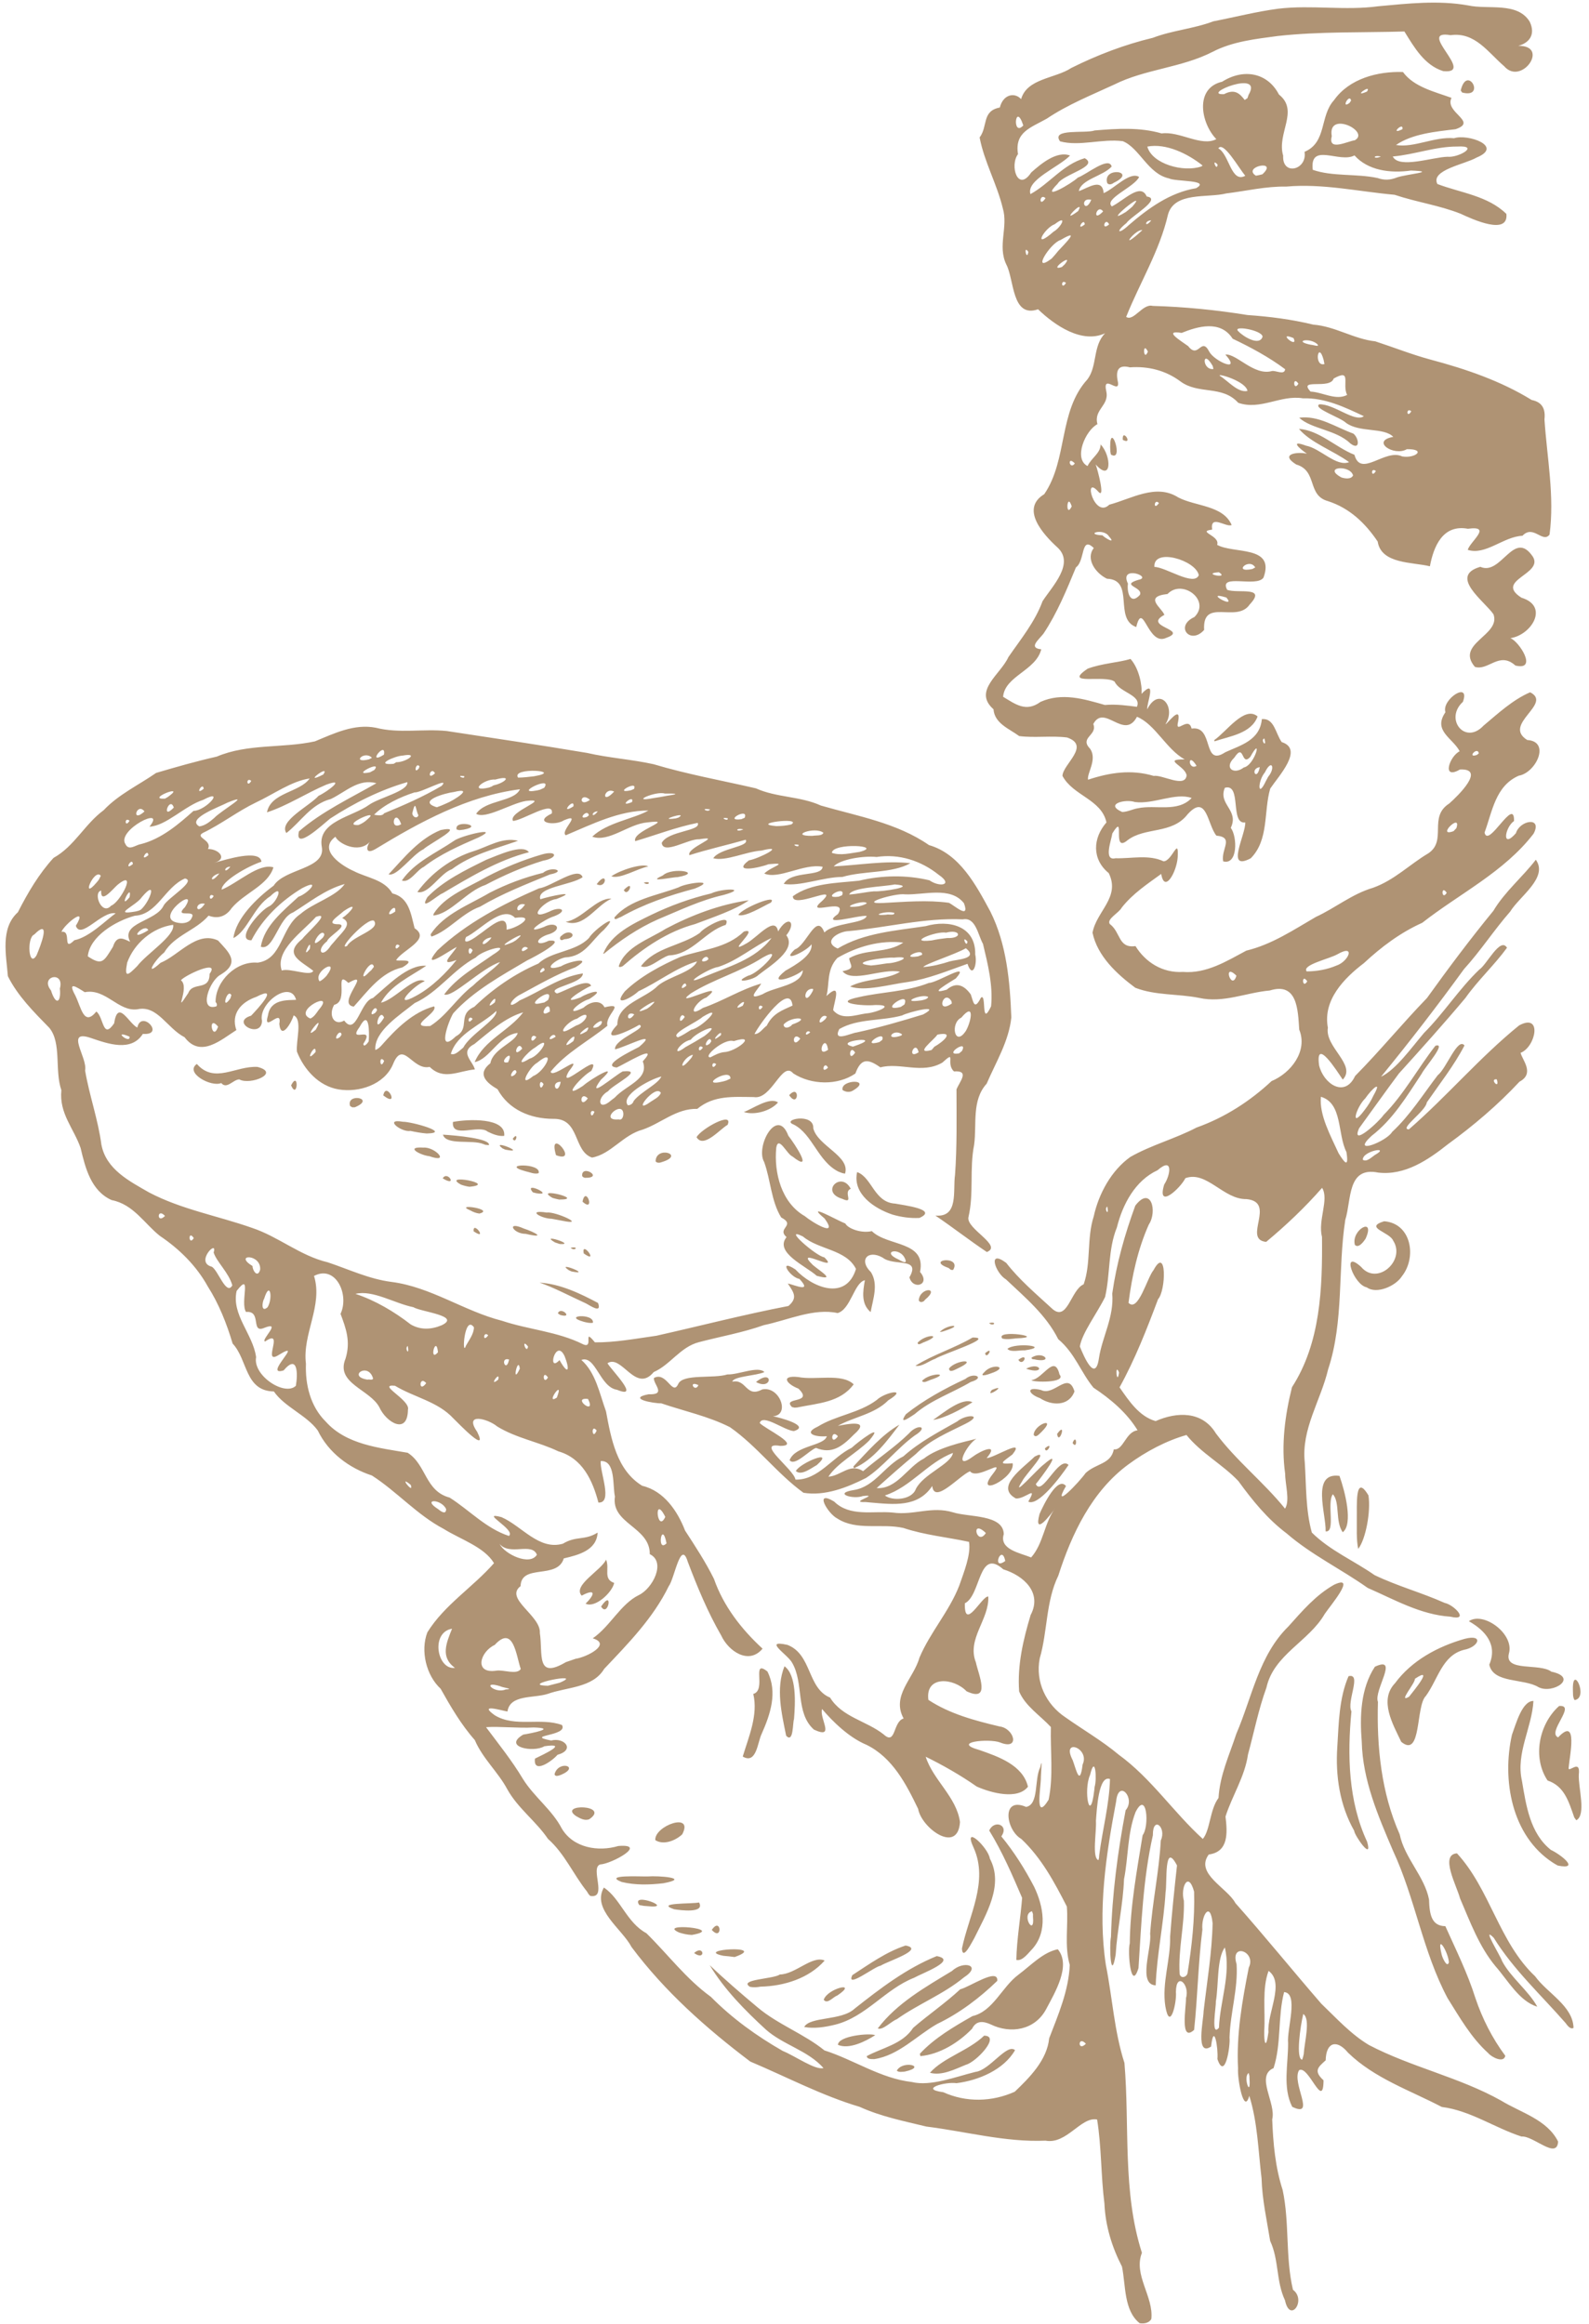 <?xml version="1.0" encoding="UTF-8" standalone="no"?><svg xmlns="http://www.w3.org/2000/svg" xmlns:xlink="http://www.w3.org/1999/xlink" fill="#af9374" height="801" preserveAspectRatio="xMidYMid meet" version="1" viewBox="176.6 49.2 547.6 801.0" width="547.6" zoomAndPan="magnify"><g id="change1_1"><path d="m569.32 1002.3c-5.471-4.394-4.737-12.993-6.062-19.491-3.415-6.631-5.725-13.98-6.051-21.733-1.231-9.617-0.975-19.43-2.523-28.975-5.607-1.066-10.446 8.675-17.804 7.292-13.826 0.598-27.367-3.158-41.011-4.852-7.781-1.887-15.694-3.462-23.028-6.803-13.077-3.898-25.16-10.315-37.679-15.605-15.125-11.426-29.501-24.177-40.908-39.456-3.301-6.315-13.812-13.047-9.544-20.528 5.716 3.807 7.878 12.102 14.648 15.747 7.434 7.311 13.707 15.775 22.229 21.932 7.288 7.385 15.799 13.524 24.768 18.652 4.22 1.697 11.21 6.707 14.033 5.886-5.356-6.064-13.812-7.924-19.852-13.257-7.212-6.634-14.32-13.819-19.369-22.221 4.787 4.586 10.82 9.819 16.489 14.544 7.032 5.939 16.075 9.166 23.056 14.853 10.17 3.239 19.366 9.68 30.159 10.902 6.39 1.574 14.89-1.748 21.879-3.491 4.868-0.52 10.848-9.98 13.657-7.489-3.91 6.785-12.583 10.421-20.178 11.379-3.766-0.575-13.071 2.006-4.568 3.11 7.875 3.567 16.75 3.378 24.642-0.164 5.046-4.832 11.103-10.839 11.862-18.405 3.105-8.091 6.712-16.382 7.096-25.283-1.91-6.546-0.458-13.547-1.009-20.15-4.268-8.371-8.77-16.77-15.695-23.294-5.295-3.026-7.036-14.763 1.668-11.032 4.496-0.876 2.744-9.453 4.85-13.643 0.896-4.46 0.179 2.509 0.223 4.086-0.09 3.215-2.118 14.825 2.679 7.068 1.699-8.2 0.561-16.711 0.776-25.054-3.697-3.992-8.825-7.199-10.933-12.252-0.671-9.007 1.385-17.799 3.955-26.341 4.101-7.749-2.443-13.607-9.425-15.76-8.63-7.665-7.617 8.967-13.243 11.706-0.25 10.03 5.989-2.785 8.082-2.314 0.364 7.94-7.483 14.563-4.279 22.683 0.921 4.325 5.302 13.933-3.207 9.963-4.51-4.719-14.308-5.457-13.163 2.96 7.396 4.867 16.046 7.146 24.532 9.165 5.055 0.605 7.231 8.374 0.151 5.508-3.694-1.42-17.06-0.164-7.08 2.618 6.496 2.271 14.952 5.164 16.715 12.641-3.546 4.596-12.654 2.168-17.647-0.052-5.572-3.91-11.934-7.521-17.601-10.285 2.58 8.065 10.624 13.829 11.825 22.494-0.71 11.259-13.237 2.161-14.431-4.525-4.128-8.57-8.816-17.659-17.77-22.066-6.135-2.546-11.755-8.136-15.333-12.344-1.031 3.172 4.724 10.575-2.802 7.096-6.508-5.835-3.325-16.005-7.571-23.143-1.641-2.861-10.102-7.948-1.568-6.064 8.494 3.262 6.785 14.921 14.706 18.174 4.146 6.751 12.558 8.018 18.452 12.68 4.294 3.969 3.15-4.434 6.891-5.478-4.318-7.91 3.445-13.762 5.443-20.936 3.703-8.78 10.232-15.913 13.714-24.828 1.569-4.559 4.131-10.783 3.372-15.119-7.543-1.625-15.268-2.338-22.608-4.788-7.458-1.696-16.11 1.053-22.75-3.249-3.319-1.662-8.214-10.099-1.12-5.862 5.453 5.377 13.439 3.142 20.271 3.805 7.187 1.026 13.342-2.314 20.722-0.075 5.421 1.731 17.322 0.645 17.47 7.517-1.679 5.303 5.714 6.478 9.426 8.031 4.336-4.909 4.495-12.013 8.449-17.213-1.815 2.663-7.724 10.252-5.537 2.194 1.401-3.216 6.256-13.145 9.1-9.601-5.185 8.938 4.66-1.47 6.765-4.483 3.634-3.377 8.76-3.021 9.719-8.175 3.318 0.488 4.04-6.067 8.187-6.55-3.62-6.007-9.379-10.862-15.207-14.705-4.366-5.305-6.339-11.838-12.144-16.715-4.165-8.338-11.348-14.313-17.984-20.59-3.643-2.122-6.579-10.661 0.076-5.693 4.452 5.744 10.136 10.565 15.541 15.527 5.514 5.409 6.65-6.301 11.141-8.145 2.61-7.458 1.002-15.786 3.468-23.419 1.716-7.814 6.065-15.822 12.624-20.49 7.288-4.145 15.453-6.264 22.816-10.131 9.666-3.437 18.382-9.038 25.845-16.011 6.658-2.769 12.556-10.328 9.535-17.728-0.457-6.75-0.583-16.479-10.133-13.499-8.133 0.719-16.027 4.417-24.33 2.559-7.29-1.472-15.068-0.78-22.036-3.499-6.373-4.738-13.045-10.9-14.738-18.966 1.356-7.447 9.696-12.221 5.594-20.545-5.876-4.795-5.518-12.063-0.794-17.48-1.71-7.971-11.511-9.167-15.159-16.039 0.136-4.037 9.827-10.407 1.581-13.236-5.435-0.686-11.159 0.2-16.496-0.487-3.469-2.558-8.475-4.334-8.854-9.244-7.182-6.348 2.429-11.977 5.138-17.98 4.294-6.223 9.14-12.102 11.771-19.263 3.266-5.072 11.223-13.01 5.1-18.56-4.854-4.436-12.879-13.264-4.513-18.331 8.155-11.936 4.82-28.543 14.882-39.574 3.472-4.593 1.782-11.542 6.088-15.89-7.969 3.744-17.423-2.772-23.104-8.26-9.116 3.162-8.17-10.252-10.953-15.457-3.079-6.436 0.715-12.909-1.2-19.355-1.994-8.34-6.381-15.968-7.991-24.411 2.921-3.855 0.679-9.144 6.971-10.322 1.107-4.499 5.045-5.377 7.33-2.895 2.042-7.188 11.774-7.074 17.296-10.741 8.975-4.473 18.347-8.056 28.095-10.39 6.787-2.598 14.056-3.106 20.892-5.691 7.489-1.448 14.814-3.354 22.38-4.347 11.444-1.362 22.966 0.728 34.416-0.837 10.32-0.952 20.724-2.128 31.024-0.279 6.856 1.499 16.964-1.325 21.185 5.62 2.177 4.659-0.445 7.392-3.995 8.315 11.068-0.244 1.129 13.916-4.832 7-5.535-4.741-10.046-11.873-18.455-10.689-12.193-2.095 8.983 13.579-2.551 12.385-6.448-2.006-10.016-8.24-13.367-13.658-14.545 0.437-29.168-0.039-43.638 1.556-7.637 1.031-15.469 1.841-22.484 5.47-10.717 5.496-23.137 5.905-33.88 11.265-7.858 3.646-16.079 6.92-23.238 11.755-5.612 3.164-11.138 4.64-9.921 12.224-2.952 3.928-0.07 13.311 4.549 6.334 3.447-3.08 8.844-7.556 13.384-5.847-3.869 4.03-15.188 8.399-13.648 13.3 6.589-3.628 11.212-10.221 18.699-12.382 5.14 2.844-7.393 5.486-9.315 8.79-6.439 6.475 4.953-0.101 6.952-2.107 2.932-1.009 10.702-7.513 11.657-3.812-2.896 3.278-10.65 4.434-11.307 8.493 3.362-1.226 8.066-4.687 8.556 0.676 3.619-1.502 9.038-7.626 12.214-5.568-1.612 3.501-12.313 7.566-9.389 10.149 4.44-2.26 9.9-8.291 12.008-3.416 5.467 0.761-5.403 6.776-7.014 9.174-3.92 3.147-2.658 3.958 0.776 0.733 6.742-5.829 14.25-11.275 23.248-12.774 5.217-2.925-7.017-2.193-9.347-3.378-7.251-1.576-10.147-10.484-15.901-12.821-7.141-0.95-14.98 1.891-21.642 0.045-3.222-4.554 8.783-2.611 11.94-3.748 7.704-0.648 15.569-1.16 23.075 1.026 6.229-0.857 13.692 4.694 18.854 1.969-5.255-5.373-7.644-17.574 2.012-19.797 7.296-4.631 15.621-3.208 19.561 4.412 7.089 5.634-0.849 13.401 1.458 21.074-0.385 7.12 8.399 4.931 7.361-1.32 7.753-3.242 5.186-12.388 10.161-17.794 5.271-7.467 15.061-9.995 23.759-9.711 3.774 5.185 11.028 6.819 16.734 8.905-2.53 5.065 9.297 8.193 1.363 10.813-6.883 0.821-14.894 1.571-20.5 5.436 6.209 1.049 13.289-2.964 20.026-2.336 4.685-1.574 17.236 2.776 7.735 6.674-3.878 2.28-15.97 4.277-13.493 9.11 8.018 3.039 17.442 4.058 23.783 10.314 0.776 7.548-11.719 1.843-15.733-0.051-7.391-2.934-15.279-4.019-22.798-6.551-12.404-1.107-24.758-3.945-37.302-2.83-7.044-0.125-13.862 1.524-20.719 2.369-6.466 1.629-17.887-0.674-20.073 7.295-2.867 12.477-9.723 23.487-14.412 35.251 2.566 1.729 5.71-4.711 9.151-3.783 10.956 0.311 21.838 1.396 32.656 3.144 7.711 0.537 15.18 1.489 22.676 3.31 7.527 0.571 13.953 4.963 21.368 5.757 6.395 2.085 12.724 4.602 19.166 6.33 12.046 3.211 24.081 7.308 34.736 13.885 3.695 0.738 4.801 3.164 4.405 6.686 0.871 13.215 3.526 26.464 1.75 39.716-2.379 3.099-5.596-3.59-9.332 0.4-6.585 0.291-12.704 6.85-18.858 4.851 0.831-2.903 8.64-8.437 0.049-7.269-8.746-1.617-11.83 6.24-13.092 12.937-5.884-1.48-16.789-0.71-17.996-8.538-4.256-6.289-9.59-11.476-17.124-13.921-7.298-1.974-3.508-10.45-10.944-12.629-5.973-3.734 0.618-4.434 3.689-3.718-2.741-1.852-5.993-4.875-0.296-2.764 4.936 0.932 10.398 7.391 14.829 5.673-5.453-3.979-13.286-6.673-17.275-11.463 6.984 0.467 12.629 6.361 19.122 8.93 2.14 8.062 10.556-2.271 16.452 0.564 4.564 0.785 8.48-2.57 1.625-2.501-4.501 2.623-12.627-2.823-4.703-4.246-3.244-3.366-11.649-1.367-16.314-4.853-1.99-1.892-11.507-5.012-9.178-6.359 5.023-0.209 12.304 6.403 15.356 4.086-6.621-3.106-13.413-6.401-20.99-6.153-7.674-1.288-14.66 4.224-22.304 1.538-5.583-6.193-13.715-2.7-19.998-7.428-5.054-3.753-11.125-5.25-17.341-4.788-3.665-0.967-4.86 0.682-4.287 4.219 1.546 6.24-5.329-2.683-3.851 4.027 1.138 4.935-4.432 6.254-3.038 11.331-4.142 2.141-8.37 11.909-3.413 14.446 1.363-2.893 4.462-4.36 4.507-7.456 3.805 3.977 3.886 13.213-1.703 6.9 0.656 1.736 3.426 12.177 0.916 9.399-5.46-6.218-1.367 9.531 3.766 4.471 7.6-2.01 16.096-7.388 23.718-2.533 5.941 3.147 15.511 2.685 18.46 9.541-1.895 0.947-7.51-3.87-6.724 1.585-5.486 0.688 2.862 2.061 1.717 5.243 5.605 3.194 20.087 0.069 15.984 11.285-2.324 3.578-15.669-1.638-12.513 4.232 3.728 1.354 13.795-1.398 7.751 5.044-4.5 6.62-16.369-2.572-15.701 8.772-4.691 5.295-10.301-1.261-3.35-4.452 5.787-5.742-4.205-13.267-9.263-7.929-8.475 0.917-1.861 4.804-1.093 7.194-7.772 4.105 8.777 5.029 0.642 7.919-6.391 3.038-7.992-13.361-10.33-3.729-7.918-2.802-0.316-16.265-10.097-16.656-4.096-1.989-7.381-6.958-4.533-10.568-4.537-4.433-2.932 4.385-6.151 6.659-3.256 7.861-6.483 15.779-11.184 22.833-1.726 2.202-5.295 4.924-0.768 5.402-1.84 7.376-12.53 9.165-13.153 16.365 4.192 2.513 7.894 5.456 12.883 1.761 7.396-3.299 14.883-1.025 22.204 1.067 3.853-0.365 8.236 0.267 11.019 0.629 1.783-4.061-5.998-4.904-7.638-8.636-3.054-2.587-18.321 1.561-9.314-4.509 5.013-1.872 10.654-2.079 14.749-3.355 2.929 3.194 4.115 9.238 3.787 12.046 5.484-5.665 1.752 3.329 1.968 5.31 4.144-8.117 10.118-0.824 6.327 5.082 0.07 0.677 5.553-7.178 4.334-0.861-1.218 4.881 3.579-2.182 4.635 2.431 7.896-1.228 3.56 13.483 11.611 8.154 5.097-2.368 11.94-4.02 12.609-11.434 4.309-0.374 4.674 4.896 6.843 7.93 7.67 2.438-0.99 11.613-3.955 16.021-2.32 7.867-0.381 17.668-6.718 24.032-8.884 4.712-1.712-8.156-1.889-12.352-5.401 0.746-1.101-13.627-7.037-11.945-2.422 5.757 4.99 7.613 2.046 13.795 2.279 3.028 2.468 12.945-2.625 11.559-0.809-4.3 3.903-8.282-2.334-8.865-3.119-3.773-3.292-14.749-9.958-7.312-5.349 6.88-14.53 4.269-20.605 8.848-5.793 4.945-0.485-10.161-5.301-2.283-0.23 2.057-3.216 9.568 1.07 8.544 5.518 0.16 11.443-1.368 16.597 1.055 2.974-0.055 5.27-8.927 4.857-1.367-0.358 5.084-4.55 12.547-5.677 5.713-4.693 3.415-9.81 6.774-13.6 11.599-0.968 1.86-5.277 3.925-4.132 5.656 3.838 2.823 2.85 8.483 8.863 7.617 3.398 5.517 9.285 9.342 16.369 8.908 8.089 0.65 15.019-3.704 21.829-7.338 8.861-2.153 16.209-7.124 23.962-11.617 6.821-3.154 12.442-7.902 19.683-10.043 7.428-2.649 12.647-8.087 19.104-11.898 6.556-4.44-0.149-12.504 7.189-17.157 3.031-2.68 12.736-12.132 3.692-11.723-6.508 3.79-3.542-4.662-0.103-6.28-2.387-4.565-9.339-7.045-4.915-13.448-1.415-4.461 8.693-10.948 6.027-3.588-6.481 5.92 0.753 15.015 7.107 8.203 4.9-4.104 10.063-8.928 16.063-11.496 7.88 3.967-9.716 11.031-0.995 16.447 8.153 0.487 2.994 11.308-2.921 12.301-8.053 3.513-9.109 12.324-11.794 19.603 1.255 5.71 10.379-12.779 10.155-3.977-3.21 2.231-4.305 9.864 0.654 4.193 1.337-4.511 9.271-5.832 6.084 0.176-10.136 13.196-25.503 20.627-38.366 30.707-7.52 3.375-14.084 8.301-20.103 13.901-6.903 5.253-14.213 12.78-12.417 22.267-1.123 6.659 9.982 12.812 5.12 17.882-1.935-2.889-9.535-14.945-8.144-4.918 1.491 6.335 8.815 11.37 12.401 3.677 8.581-8.668 16.275-18.103 24.762-26.861 7.336-10.215 14.914-20.345 22.905-30.088 3.892-6.57 10.162-11.739 14.62-17.603 4.373 6.167-5.582 12.569-8.829 17.871-5.602 6.399-10.192 13.536-15.926 19.84-9.168 12.63-18.735 25.045-28.589 37.091 5.162-2.457 10.452-9.973 14.81-15.087 6.859-6.861 12.04-15.138 19.068-21.861 2.536-1.634 7.202-11.375 9.53-7.508-4.396 6.044-10.029 11.202-14.366 17.359-7.427 8.841-15.131 17.421-22.879 25.981-4.685 6.271-9.124 12.584-13.719 18.873-3.016 6.844 7.095-2.482 8.411-4.56 7.037-7.119 11.772-16.023 17.868-23.863 4.158-1.337-3.678 7.457-4.711 9.616-5.075 7.693-9.882 15.751-17.315 21.468-7.382 6.845 5.223 1.899 7.112-1.376 6.191-5.749 10.694-12.993 15.73-19.564 2.994-2.315 6.875-13.228 9.222-10.252-3.635 6.978-8.579 13.232-12.995 19.634-0.27 2.933-9.681 9.194-6.171 9.29 13.135-11.41 24.452-24.871 37.991-35.841 8.11-4.399 5.743 7.439 0.506 9.457 0.623 2.528 4.954 7.098-0.383 9.95-7.442 8.004-15.849 15.135-24.641 21.532-6.857 5.436-14.853 10.882-24.062 9.785-10.745-2.151-9.141 9.388-11.321 16.277-2.655 17.107-0.4 34.905-5.924 51.567-2.527 10.731-9.285 20.566-8.042 32.003 0.529 8.068 0.265 16.422 2.433 24.227 6.231 6.191 14.5 9.694 21.621 14.67 7.829 3.773 16.245 6.041 24.153 9.582 3.147 0.601 8.838 6.39 1.955 4.744-10.246-0.669-19.276-5.898-28.467-9.905-9.161-6.503-19.401-11.395-27.95-18.799-6.621-4.98-11.811-11.404-16.628-18.038-5.46-5.766-12.804-9.579-17.875-15.874-6.8 1.904-14.051 5.708-20.077 10.171-12.509 9.225-19.477 23.864-24.098 38.306-4.337 8.894-3.671 19.147-6.406 28.534-1.56 8.015 2.127 15.849 8.904 20.331 6.09 4.301 12.599 8.058 18.36 12.88 11.145 8.094 18.842 19.842 28.946 29.009 2.579-3.13 2.378-10.114 5.405-14.132 0.475-7.92 3.736-14.766 6.148-22.138 5.395-12.512 7.768-27.001 17.911-36.95 4.833-5.378 9.42-10.82 15.816-14.429 8.015-3.705-1.572 7.522-3.28 10.1-5.417 9.449-17.571 14.018-20.081 25.384-2.724 7.5-4.235 15.247-6.364 23.082-1.093 7.644-5.446 14.152-7.74 21.357 0.651 5.492 1.161 12.172-5.774 13.087-4.878 6.608 6.405 11.469 9.189 16.751 10.095 11.363 19.643 23.186 29.592 34.667 5.215 5.004 10.176 10.51 16.433 14.252 14.629 7.648 31.09 11.066 45.519 19.144 6.81 4.169 15.872 6.532 19.662 14.132-0.406 6.394-8.55-2.111-12.609-1.733-9.302-3.025-17.666-8.975-27.482-10.2-10.997-5.763-23.205-9.855-32.301-18.701-3.887-4.722-7.573-3.653-7.712 2.629-2.666 2.374-4.253 3.673-0.737 6.887-0.074 10.626-5.174-5.414-8.428-3.476-2.727 4.326 6.036 16.679-2.362 12.614-3.378-6.629-1.372-14.736-1.422-21.955-0.482-4.829 3.758-17.212-1.383-17.586-2.224 8.558-0.898 17.792-3.625 26.206-6.364 2.696 0.956 12.047-0.469 17.667 0.326 8.226 1.046 16.456 3.598 24.327 2.425 11.33 0.889 23.139 3.559 34.409 4.758 3.532-1.04 11.762-2.749 3.626-3.109-6.575-2.048-13.923-5.107-20.459-1.156-7.17-2.764-14.257-2.969-21.575-1.144-9.495-1.357-19.302-4.232-28.459-1.851 6.825-4.154-5.832-3.87-9.428-0.621-11.721 1.439-23.304 3.692-34.74 2.77-5.585-6.556-8.837-4.202-1.225 0.548 8.538-2.17 16.757-2.426 25.276 0.329 3.047-1.591 15.076-4.177 7.448 0.344-3.761-1.222-12.926-2.178-4.312-5.482 3.689-2.61-9.082-2.58-12.19 1.161-10.068 2.888-20.157 3.101-30.284-0.784-7.955-3.99-2.595-3.514 2.156-1.472 11.481-1.625 23.115-2.856 34.585-5.025 4.562-2.719-7.983-2.794-10.99 1.406-4.631-3.403-9.283-3.479-2.093 0.347 3.634-2.093 13.972-3.643 4.943-1.262-8.057 1.833-15.962 1.649-24.06 0.598-8.167 1.485-16.445 2.367-24.486-4.522-8.677-3.345 6.048-3.939 9.204-0.618 10.745-3.024 21.5-3.399 32.128-6.313-0.281-1.268-12.971-1.92-17.75 0.73-10.79 3.09-21.374 3.673-32.189 2.107-4.533-2.808-8.707-2.727-1.792-3.38 15.029-3.965 30.452-4.959 45.772-2.584 8.452-3.828-5.634-3-8.533 0.124-12.533 2.42-24.925 4.427-37.258 2.417-3.099 1.45-15.74-2.439-7.961-2.84 7.351-2.451 15.444-3.974 23.126-0.332 8.742-2.334 17.284-2.882 26.019-1.65 9.846-2.269-2.817-1.613-6.153 0.388-14.65 2.316-29.253 5.05-43.628 3.582-4.119-2.484-11-3.271-3.037-3.505 18.47-6.402 37.546-3.55 56.305 2.253 11.244 2.884 22.891 6.413 33.823 1.841 21.807-0.745 44.296 6.022 65.451-3.017 7.611 4.077 15.058 3.243 22.792-0.778 1.443-2.61 1.713-4.059 1.456zm37.627-86.205c-2.138 1.085 0.772 9.054 0.251 1.962l-0.016-0.905-0.235-1.057h8e-5zm18.946-6.544c0.205-3.946 2.453-12.112-0.165-13.811-1.03 4.256-2.612 15.458-0.381 15.75l0.304-0.909 0.242-1.03h-3e-5zm-75.073-3.554c-2.809-3.07-2.927 2.984 0 0zm62.915-4.005c-0.528-6.532 5.747-16.961 0.045-21.112-2.317 6.178-1.071 13.801-1.492 20.572-0.141 4.104 0.587 6.926 1.447 0.54zm-17.056-1.526c0.36-9.213 4.199-18.511 2.018-27.677-2.823 3.932-2.085 12.843-3.102 18.709 0.188 1.278-1.857 12.48 1.083 8.968zm-10.845-18.734c1.484-9.27 2.555-18.776 2.276-28.157-1.99-7.378-4.771-1.393-3.519 3.137 0.266 8.445-2.013 16.785-1.467 25.217 0.338 1.722 2.364 1.162 2.71-0.198zm-30.419-40.773c1.1-8.721 3.486-17.379 3.705-26.2-3.929-1.514-4.539 10.363-4.838 14.404 0.237 3.8-1.442 12.781 0.862 13.548l0.195-0.788 0.076-0.963zm-1.579-23.538c0.839-2.727 0.206-11.446-1.575-4.086-2.402 5.343 3e-3 17.566 1.446 5.271l0.129-1.186zm-4.145-7.671c2.648-5.693-7.54-9.359-3.414-1.483 1.168 3.079 2.449 9.409 3.414 1.483zm-26.665-70.151c-1.229-6.251-4.884 3.592 0 0zm-6.683-9.642c-5.467-5.247-3.064 4.792 0 0zm103.15-20.408c-1.415-9.999-0.066-20.182 2.349-29.852 9.863-15.266 10.509-34.15 10.345-51.784-1.498-5.708 2.526-13.004 0.028-16.927-5.861 6.702-12.428 12.939-19.275 18.627-8.3-0.859 3.737-13.737-6.792-14.748-7.908 0.169-13.731-9.893-21.044-7.212-1.678 3.441-9.962 11.087-7.303 2.19 2.132-3.169 3.256-9.764-2.287-4.932-7.753 3.589-12.038 11.794-14.017 19.728-3.11 7.644-2.232 16.061-4.068 23.976-2.729 5.559-7.971 12.459-8.689 17.051 1.308 3.279 5.327 12.702 6.571 4.054 1.13-7.448 5.253-14.16 4.59-22.296 1.471-10.353 4.348-20.525 7.945-30.316 5.393-7.033 7.699 1.962 4.642 6.552-3.789 8.518-5.79 17.731-6.979 26.96 3.343 3.392 6.398-8.633 8.635-11.302 4.593-8.572 4.307 7.064 1.54 10.052-3.884 10.361-7.919 20.682-13.266 30.38 3.221 4.644 6.782 10.04 12.431 11.629 7.369-3.245 16.061-3.518 20.774 4.238 7.022 9.423 16.449 16.792 23.827 25.941 1.764-2.802 0.024-8.375 0.045-12.009zm-57.246-34.903c-1.558-3.836-0.753 5.029 0 0zm-4.061-57.218c-1.256 0.8 0.748 3.832 0 0zm82.422-18.799c-3.155-6.167-1.272-16.827-8.798-19.032-0.617 6.329 3.365 13.45 6.092 19.462 2.016 3.247 3.605 5.31 2.706-0.429zm9.766 1.049c5.769-3.247-4.411-1.384-4.11 1.632 1.308 0.896 3.053-0.93 4.11-1.632zm-0.446-20.527c3.146-5.535-0.414-2.502-2.828 0.981-3.172 3.106-5.378 10.899-0.297 4.113 1.218-1.578 2.31-3.27 3.125-5.093zm42.485-5.573c-2.76-0.315 1.213 3.911 0 0zm-65.308-33.774c-2.054-3.075-1.798 2.97 0 0zm-24.413-1.952c-4.968-4.879-1.634 5.565 0 0zm34.471-3.484c4.199-1.376 6.754-7.554 0.388-3.923-2.643 1.58-12.428 3.663-10.649 5.931 3.488-0.01 7.045-0.641 10.261-2.008zm38.005-25.079c-2.054-3.075-1.798 2.97 0 0zm3.324-22.278c1.895-5.664-7.212 3.308-0.974 1.032l0.974-1.032h2e-5zm-109.75-6.862c6.098-1.307 13.698 1.556 18.523-3.539-5.633-1.983-13.098 2.245-19.549 1.392-3.22-1.128-10.646 0.679-4.387 3.432 1.87-0.032 3.576-0.993 5.413-1.284zm44.903-10.868c2.559-3.03 1.244-6.383-1.148-1.484-2.466 2.887-2.615 9.27 0.331 3.011l0.817-1.527h3e-5zm-28.119-0.466c-0.454-3.319-8.628-5.578-0.665-5.501-6.333-3.494-10.181-12.149-16.438-14.697-4.4 8.309-11.244-4.628-15.052 2.489 1.563 3.978-4.973 4.586-1.054 8.593 2.474 3.716-1.211 8.406-0.754 10.61 7.347-2.443 14.921-3.635 22.618-1.307 2.984-0.515 10.84 4.324 11.346-0.187zm25.219-2.841c-3.586 0.528-0.991 5.164 0 0zm-5.53 0.128c3.923-0.775 6.58-11.611 2.249-3.633-3.253 3.462-1.944-5.195-5.516 0.257-3.689 3.521-0.136 6.026 3.267 3.377zm-16.255-0.586c-3.233-5.195-2.957 1.827 0 0zm97.27-4.289c-0.441-2.54-4.283 1.8-0.669 0.539l0.669-0.539zm-73.922-5.134c-1.567 0.485 1.093 3.637 0 0zm-13.085-48.583c-8.389-2.507 3.739 4.329 0 0zm-29.798-0.893c1.255-2.741-6.982-3.26-0.551-5.189 5.291-0.998-6.769-5.347-3.563 1.31-0.423 2.862 0.779 7.535 4.114 3.879zm20.299-6.815c-1.027-5.175-15.796-9.561-15.293-2.834 3.881 0.026 13.674 6.872 15.293 2.834zm6.926-1.004c-6.485 0.429 3.967 2.49 0 3e-5v-3e-5zm12.527-1.655c-2.084-3.556-7.949 2.021-0.985 0.539l0.985-0.539zm-50.422-10.708c-1.877-3.054-8.75-0.679-2.237-0.361 0.796 0.87 4.911 3.317 2.237 0.361zm-12.818-10.334c-1.708-5.336-2.235 4.536 0-1e-4v1e-4zm30.053-1.127c-1.668-1.882-2.097 2.933 0 0zm66.906-9.55c-1.097-3.844-10.704-2.902-3.998 0.709 1.185 0.376 3.323 0.719 3.998-0.709zm7.859-1.512c-1.905-1.537-1.634 2.742 0 0zm-103.75-2.625c-2.823-2.906-1.794 2.539 0 0zm115.96-17.973c-1.889-1.528-1.643 2.747 0 0zm-22.124-5.627c-1.87-3.711 1.783-9.2-4.63-5.657-1.274 3.931-12.46-0.298-7.964 4.504 4.122 0.18 8.705 3.183 12.594 1.153zm-34.342-1.385c-0.534-3.365-10.608-6.244-9.525-5.204 2.818 1.722 6.256 5.95 9.525 5.204zm17.558-2.479c-2.054-3.075-1.798 2.97 0 0zm-4.577-5.002c-5.464-4.099-11.915-7.59-18.091-10.516-4.185-6.553-12.068-4.234-17.575-2.001-6.631-1.066-0.264 2.726 2.246 4.551 3.608 4.686 4.465-3.538 7.301 1.971 1.769 3.24 11.247 7.441 5.529 0.941 3.836-0.378 9.777 7.338 15.958 5.704 1.187-0.397 4.411 1.587 4.632-0.65zm-24.961-1.125c-3.67-6.425-3.795 1.587 0.257 1.048l-0.257-1.048zm38.228-2.074c-1.904-7.031-3.474 2.471 0.279 1.425l-0.279-1.425zm-60.567-2.861c-1.93-3.973-1.555 3.83 0 0zm58.3-2.656c-2.683-2.341-8.489-0.931-2.038 0.303 0.393-0.081 3.324 1.013 2.038-0.303zm-18.776-2.492c-0.112-2.341-11.041-4.127-8.226-1.754 1.496 1.619 7.141 5.177 8.226 1.754zm10.683 0.48c-6.203-2.566 1.843 4.08 0 0zm-78.434-19.027c-1.905-1.537-1.634 2.742 0 0zm-0.381-6.44c3.464-4.396-6.221 2.629-1.041 0.981l1.041-0.981zm-2.289-4.577c2.523-2.751 7.893-7.966 0.797-3.761-3.537 1.019-10.275 11.82-3.079 6.412 0.805-0.846 1.552-1.742 2.283-2.651zm-10.299 0.336c-1.811-2.723-0.566 3.459 0 0zm39.289-7.506c-2.153-0.427-7.541 6.389-2.222 1.987l1.032-0.902 1.19-1.085zm-30.609 0.541c2.578-1.429 5.08-6.192 0.42-2.585-3.336 1.175-7.557 8.358-1.567 3.561l1.147-0.976zm10.773-2.526c-0.235-2.697-3.373 2.725 0 0zm8.392 0c-1.428-2.826-2.921 2.577 0 0zm14.515-1.379c-2.475 0.036-2.241 2.878 0 0zm-6.534-4.718c6.193-7.239-11.559 7.549-2.208 1.82l1.042-0.832 1.166-0.988zm-18.662 1.519c2.777-5.024-7.249 5.342 0 0zm8.607 0.118c-2.139-2.914-4.059 4.275 0 0zm-4.076-4.008c-4.25-0.99-2.254 5.268 0 0zm-15.768-0.545c-2.128-2.012-2.436 3.606 0 0zm121.09-7.154c3.419-1.189 14.467-2.027 4.832-2.384-7.23 1.034-14.855-0.063-19.456-5.217-5.127 2.812-15.52-4.69-14.378 4.966 6.809 2.377 15.053 1.267 22.328 2.827 2.304 0.807 4.336 0.741 6.673-0.192zm-52.259-0.579c-2.251-2.694-7.539-12.123-9.29-9.446 3.761 1.939 4.382 12.127 9.29 9.446zm5.912-0.519c5.717-5.288-7.117-2.62-2.256 0.49l0.975-0.172 1.282-0.317zm-20.631-3.034c-5.012-4.004-12.558-7.76-19.036-6.506 1.615 5.968 12.443 8.999 18.646 6.838l0.39-0.332v-7e-5zm5.182-0.3c-2.304-2.546-0.209 2.658 0 0zm79.261-2.701c3.728 0.41 11.301-3.973 3.386-3.527-7.591-0.037-14.776 2.785-22.281 3.434 2.122 4.335 13.861 0.174 18.895 0.093zm-22.997-0.093c-3.025-0.646-2.561 1.201 0 0zm-9.009-5.581c5.56-3-9.49-10.416-7.904-1.405-1.442 5.393 5.533 1.678 7.904 1.405zm16.447-3.832c0.478-2.873-4.726 2.358 0 0zm-130.66-1.294c-2.811-8.537-3.912 4.274 0-3e-5v3e-5zm112.97-8.576c-0.595-2.658-3.629 3.173-0.53 0.805l0.53-0.805zm-35.332-1.969c5.345-9.05-16.829 0.076-8.483-0.22 3.82-2.015 5.527-0.086 7.148 1.993l0.943-0.628 0.392-1.144h-4e-5zm40.815-1.13c1.855-2.958-5.502 2.364 0 0zm-150.62 682.88c4.647-5.259 13.226-7.548 18.676-12.795 5.846 0.058-2.858 9.173-6.26 10.022-3.781 1.537-8.347 3.91-12.416 2.772zm-11.428-0.739c2.103-3.768 10.694-1.4 2.756 0.333-0.875 0.044-2.033 0.348-2.756-0.333zm-10.369-4.986c5.189-2.868 12.364-4.09 16.004-9.756 5.146-4.461 11.059-8.48 16.238-13.304 3.124-0.69 13.14-7.648 12.756-2.892-6.128 5.925-13.044 11.161-20.723 14.849-7.133 4.089-13.233 10.808-21.625 12.119-0.828-0.028-2.474 0.168-2.65-1.016zm214.2-1.038c-5.948-5.38-9.833-12.293-14.013-18.948-8.567-16.049-11.155-34.379-18.811-50.813-5.141-12.025-10.47-24.326-10.776-37.629-0.701-8.701-0.409-18.295 4.528-25.803 8.588-3.99-0.512 8.194 1.052 12.11-0.439 15.507 1.147 31.36 7.497 45.67 1.688 8.203 8.607 14.517 10.113 22.483 0.147 5.345 0.959 9.099 5.622 9.164 3.641 8.126 7.658 16.185 10.347 24.756 2.404 7.14 5.835 13.902 10.31 19.912-0.54 2.701-4.814 0.415-5.87-0.903zm-13.567-31.279c-0.194-3.575-4.393-10.435-2.517-2.843 0.069 0.734 1.842 5.021 2.517 2.843zm-182.32 31.493c5.05-5.447 11.717-9.328 18.136-12.983 7.134-1.673 10.15-10.063 15.828-14.261 4.431-3.34 8.531-7.765 13.576-8.772 4.71 5.603-1.038 14.994-4.064 20.73-3.854 7.11-12.147 8.552-19.078 5.153-2.629-1.168-4.974-1.372-6.408 1.516-4.689 4.825-11.15 8.808-17.804 9.429l-0.188-0.812h2e-3zm-28.226-3.073c0.059-3.117 11.046-4.157 12.846-3.332-3.371 2.152-8.995 4.98-12.846 3.332zm13.731-5.67c6.606-8.719 16.395-14.23 25.585-19.802 3.966-3.752 10.523-1.917 4.058 2.253-7.035 5.797-15.682 9.132-23.108 14.395-1.85 0.678-4.901 3.938-6.535 3.154zm-25.366-0.488c2.033-3.673 12.83-2.077 17.361-6.301 8.773-6.933 17.883-13.918 28.325-18.135 7.401 1.378-5.042 5.902-7.813 7.473-9.984 3.918-16.598 13.507-27.166 16.153-3.45 0.852-7.186 1.447-10.707 0.81zm262.36-1.405c-8.412-9.633-17.937-18.37-24.726-29.337-4.436-4.522 2.392 6.354 2.868 8.002 2.873 5.55 9.181 10.311 12.138 15.752-6.246-1.928-10.132-9.107-14.39-13.938-5.627-6.764-8.779-15.366-12.236-23.425-1.09-4.221-7.078-15.078-1.052-15.502 11.444 12.44 14.462 30.624 26.935 42.381 4.223 5.867 13.025 10.168 13.238 17.78-1.132 0.675-2.227-0.995-2.776-1.712zm-255.62-7.978c1.276-3.996 12.254-6.556 4.625-1.435-1.284 0.359-3.401 3.15-4.625 1.435zm-25.428-4.462c-4.144-2.585 8.322-2.685 10.281-4.252 5.399-0.057 11.187-6.707 15.467-4.801-5.444 6.164-14.015 8.815-22.112 8.994-1.195 0.229-2.434 0.305-3.636 0.059zm35.284-4.03c5.825-3.783 11.654-8.015 18.358-10.207 6.864 1.319-6.35 5.456-8.573 6.943-2.017 0.195-12.144 8.164-9.784 3.263zm56.516-5.241c0.141-7.122 1.44-14.353 1.995-21.383-3.369-7.881-6.84-15.915-11.336-23.219 1.677-3.843 6.957-1.951 4.174 2.019 4.412 5.361 8.118 11.277 11.299 17.366 3.227 6.708 4.783 15.314-0.59 21.403-1.355 1.345-3.392 4.344-5.542 3.814zm5.41-16.778c-4.003 1.023 1.04 9.159 0.328 1.888l1.4e-4 -0.908-0.328-0.98h5e-5zm-106.36 15.357c-10.742-2.181 16.097-3.877 3.865 0.425-1.283-0.19-2.574-0.303-3.865-0.425zm-10.108-0.967c3.525-3.086 4.102 2.986 0 0zm92.311-1.51c2.318-11.319 9.249-23.083 4.067-34.695-4.034-8.685 5.046-0.14 5.557 3.672 4.891 9.152-1.361 19.209-5.372 27.43-0.617 0.953-3.976 8.044-4.251 3.593zm-97.461-5.545c-7.972-3.538 16.691-1.317 4.381 0.829-1.492-0.05-2.962-0.378-4.381-0.829zm11.253-0.9c3.261-4.805 3.825 4.172 0 0zm-12.969-7.119c-6.865-2.342 6.374-1.795 8.582-2.34 2.164 3.873-6.638 2.645-8.582 2.34zm-12.016-1.453c-3.259-4.78 12.844 1.435 2.745 0.376l-1.175-0.094-1.57-0.282zm-18.049-4.7c-4.694-5.873-7.648-13.004-13.412-18.105-4.217-6.2-10.318-10.47-14.013-17.084-3.203-6.001-8.53-10.647-11.208-16.983-4.751-5.364-8.385-11.64-11.779-17.692-4.989-4.608-7.005-13.095-4.569-19.436 5.889-9.493 15.747-15.582 22.967-23.839-3.361-5.608-11.549-8.186-17.313-11.794-9.191-4.835-16.124-12.859-24.759-18.418-7.851-2.551-14.983-7.865-18.658-15.51-3.839-5.294-11.467-8.113-15.131-13.459-10.04-0.18-8.953-10.912-14.214-16.509-2.034-6.854-4.74-13.707-8.565-19.693-3.946-7.148-9.792-12.899-16.495-17.411-5.246-4.109-9.107-10.908-16.642-12.348-7.119-3.189-9.075-11.119-10.686-17.949-2.343-6.794-7.444-11.862-6.634-19.935-2.38-6.84 0.144-16.279-4.159-21.494-5.27-5.398-10.92-11.02-14.272-17.796-0.568-7.3-2.696-16.483 3.45-22.045 3.411-6.706 7.208-13.176 12.285-18.728 7.229-4.024 10.71-11.605 17.28-16.446 5.147-5.458 12.042-8.643 18.072-12.841 6.925-2.054 13.879-4.023 20.889-5.619 10.749-4.557 22.685-2.815 33.829-5.261 6.67-2.749 13.569-6.154 21.006-4.692 8.075 2.059 16.257 0.291 24.445 1.131 16.124 2.441 32.285 4.848 48.349 7.55 7.512 1.73 15.373 2.221 22.946 3.897 11.565 3.47 23.504 5.595 35.239 8.312 7.047 3.197 15.271 2.673 22.384 5.926 12.679 3.672 26.213 5.967 37.26 13.632 10.617 3.062 16.244 13.846 21.143 22.896 5.611 11.224 6.766 24.143 7.225 36.515-0.823 8.161-5.322 15.401-8.492 22.826-5.228 5.72-3.362 13.939-4.315 21.019-1.677 8.509-0.024 16.655-1.975 25.04-0.783 3.979 11.96 9.799 6.345 11.96-5.992-4.012-11.757-8.52-17.736-12.565 8.139 0.744 5.976-8.584 6.775-14.036 0.713-9.805 0.511-19.637 0.504-29.45 1.08-2.702 4.695-6.596-0.859-6.194-3.04-2.739 1.06-7.673-4.026-3.032-6.976 4.056-14.528-0.17-21.346 1.633-4.262-3.004-6.661-3.257-8.609 2.119-6.129 4.206-15.215 3.974-21.418-0.043-3.85-4.584-7.391 9.248-13.598 8.161-7.109-0.065-13.754-0.673-19.479 4.07-7.167-0.202-12.437 4.94-18.849 7.158-6.751 1.815-10.884 8.459-17.416 9.629-6.55-2.243-4.112-13.574-13.365-13.352-7.873-6e-3 -15.364-3.14-19.196-10.21-3.86-2.242-7.219-5.248-2.462-8.964 0.874-5.001 8.719-7.22 9.401-10.437-6.413 0.727-9.635 9.07-14.821 10.054 3.162-7.567 11.927-10.78 16.717-17.15-6.097 1.714-11.724 6.769-16.761 10.877-5.377 2.822-0.6 5.864 0.104 8.799-5.639 0.497-10.707 3.89-15.57-0.873-6.006 1.347-9.15-9.631-12.645-0.893-2.964 6.99-11.678 9.835-18.769 8.649-6.867-1.17-11.887-6.854-14.319-12.98-0.436-3.639 2.041-11.223-1.157-12.529-0.621 2.3-4.318 8.812-4.926 2.942 1.12-6.008-5.865 3.683-3.889-3.027 0.892-5.669 6.95-5.111 9.669-5.28-1.874-7.074-13.183 1.268-11.736 7.285-0.278 6.373-11.158 0.39-3.761-1.817 2.412-2.523 9.986-10.738 1.775-6.482-5.334 1.83-8.785 5.882-6.861 11.444-5.272 3.334-12.325 9.763-17.834 2.478-6.115-3.161-9.378-11.153-16.249-9.646-6.619 0.923-10.888-7.293-18.162-5.894-2.96-1.861-6.03-3.947-3.283 1.088 2.086 4.215 2.953 10.879 7.28 5.587 2.585 1.975 2.151 9.87 6.123 4.078 1.309-8.581 5.037 0.017 7.991 1.445 1.389-6.378 9.82 2.781 1.913 2.176-4.019 6.314-12.057 3.411-17.947 1.403-9.064-3.077-1.036 6.753-1.956 11.233 1.468 8.644 4.473 16.877 5.613 25.534 1.615 8.523 9.618 12.569 16.426 16.479 11.159 5.871 23.682 8.052 35.459 12.205 9.113 3.013 16.642 9.641 26.101 11.869 7.265 2.419 14.246 5.775 21.952 6.763 13.621 1.732 24.986 10.065 38.145 13.403 9.209 3.08 19.103 3.687 27.89 8.085 3.997 1.82-0.36-6.114 4.098-0.655 6.744 0.089 14.238-1.292 21.196-2.276 15.163-3.409 30.266-7.331 45.504-10.259 3.39-2.9 1.702-4.773-0.22-7.754 2.543 0.584 8.507 3.286 4.022-1.56-3.401-0.611-7.487-7.309-1.395-3.268 5.883 6.298 17.426 10.953 20.867-0.182-3.356-6.751-12.804-6.574-18.276-11.185-7.425-3.724 4.466 6.765 7.368 7.18 5.816 5.79-11.016-4.238-3.925 2.67 2.754 2.287 8.16 5.558 1.306 3.7-3.65-3.335-14.732-8.032-10.395-13.348-3.562-3.083 3.423-3.973-1.859-6.774-3.489-5.694-3.589-12.865-5.867-19.117-3.096-5.328 4.505-19.272 8.335-9.054 2.18 2.774 9.011 13.147 1.417 7.159-1.888-0.731-4.804-7.391-5.575-3.037-0.836 8.704 1.786 18.992 9.845 23.608 2.313 1.972 11.886 7.818 6.804 0.796-7.119-5.894 4.463 0.735 7.158 1.742 0.875 1.728 5.492 3.478 9.128 2.619 5.431 5.34 18.809 3.307 16.614 14.068 3.821 4.5-2.507 6.369-3.653 1.853 4.027-7.059-5.308-3.681-9.221-6.782-5.079-2.88-8.384 0.817-4.043 5.006 2.638 4.267 0.7 9.245-0.104 13.758-3.353-2.788-2.682-7.151-1.983-10.983-3.725 0.862-4.839 9.982-9.384 11.325-8.252-1.799-17.18 2.452-25.457 4.162-7.263 2.583-14.856 3.898-22.275 5.848-6.486 1.627-9.963 7.87-15.645 10.315-6.258 7.56-11.067-6.266-15.956-3.027 1.582 2.592 11.507 12.504 3.307 9.148-5.956-0.89-7.373-12.042-12.297-10.29 4.973 4.399 6.251 11.578 8.495 17.74 1.742 9.343 3.663 20.254 12.481 25.642 7.433 1.735 12.148 8.662 14.765 15.435 3.539 5.457 7.066 10.818 9.946 16.631 3.29 9.43 9.486 17.375 16.751 24.068-4.747 5.708-11.769 0.859-14.237-4.523-4.656-8.062-8.251-16.754-11.539-25.438-2.417-7.929-4.585 5.918-6.551 8.425-5.34 10.97-13.965 19.75-22.239 28.492-3.967 6.639-12.947 6.26-19.498 8.64-4.921 1.562-12.976 0.154-13.848 6.068-2.38-0.419-10.103-2.803-4.362 1.296 7.001 4.279 15.828 0.66 23.152 3.355 2.296 3.907-13.355 3.444-3.749 5.344 4.665-1.17 8.371 3.241 2.209 4.922-1.751 2.082-8.443 6.892-7.772 1.315 3.026-1.498 11.93-5.567 3.231-4.255-3.703 2.272-14.491 0.247-7.279-4.018 2.898-0.483 11.804-2.211 3.626-2.464-5.358 0.319-11.678-0.435-16.436-0.099 4.349 5.831 8.904 11.484 12.686 17.801 3.893 6.29 10.053 10.633 13.437 17.165 3.984 6.648 12.504 8.061 19.466 5.99 10.318-0.836-2.227 6.141-6.259 6.365-3.604 1.161 2.699 11.957-3.459 10.826l-0.568-0.649-0.542-0.887-2.8e-4 -1e-3zm-29.823-70.696c-6.815-2.166-2.056 2.752 1.834 1.081 3.325-0.105-1.378-0.709-1.834-1.081zm20.408-1.223c9.466-3.951-14.807 0.86-4.009 1.026 1.341-0.323 2.674-0.678 4.009-1.026zm-13.378-4.737c-1.596-4.624-2.502-15.389-8.971-8.304-5.089 2.35-7.278 10.087 0.604 8.863 2.366-0.376 7.029 1.541 8.367-0.559zm-22.669-0.399c-5.218-3.728-2.874-8.756-1.018-13.489-7.495 1.255-5.134 14.312 1.018 13.488v2e-4zm41.578-3.131c3.895-0.578 12.558-5.058 5.894-7.045 6.034-4.145 9.558-11.817 15.943-14.94 4.685-2.268 9.399-11.341 3.72-14.066 0.079-9.452-13.4-10.415-12.017-19.875-0.85-3.753 0.294-12.507-4.905-12.219-0.35 3.687 4.315 14.593-0.784 14.299-2.009-7.639-5.495-15.273-13.812-17.655-6.845-3.283-14.475-4.521-21.038-8.552-3.217-2.675-11.65-4.988-6.951 1.802 4.005 8.009-6.116-2.582-8.156-4.567-5.361-5.855-13.544-7.281-20.145-11.281-6.517-0.663 5.421 4.904 4.46 8.26-0.108 8.878-7.521 4.309-9.816-0.789-3.253-6.249-15.214-8.259-11.706-16.787 1.878-6.011 0.113-10.556-1.706-15.478 3.117-6.595-1.656-17.001-9.138-13.064 3.159 10.273-4.079 19.975-2.787 30.253-0.26 7.27 1.534 14.73 6.851 19.984 7.076 7.919 18.361 9.009 28.214 10.716 6.493 4.137 5.937 13.189 14.468 15.454 6.842 4.362 12.568 10.657 20.412 13.214 2.658-2.072-10.541-8.593-2.579-6.49 6.98 3.003 12.932 11.554 21.189 9.163 4.608-2.799 7.46-1.002 11.968-3.829-0.32 6.134-6.632 7.725-11.659 8.896-2.238 7.407-14.673 1.681-14.9 9.57-5.683 4.299 7.089 10.155 6.648 16.157 1.095 7.155-1.45 16.19 8.969 10.029 1.122-0.385 2.243-0.773 3.364-1.16zm8.773-18.006c4.362-6.468 2.431 4.086 0 0zm-5.34-1.002c3.285-3.19 3.559-5.367-1.343-2.751-3.272-3.494 6.77-8.722 8.405-12.414 1.324 3.178-1.149 6.67 2.795 8.035-0.745 3.411-6.68 8.797-9.857 7.13zm-16.784-16.857c-1.746-4.407-9.335 0.5-12.865-3.732 1.75 3.562 10.459 7.705 12.865 3.732zm44.675-3.933c-1.647-8.398-3.483 3.526 0 0zm-0.427-9.106c-4.139-8.241-2.802 6.044 0 0zm-75.527-2.683c-1.58-3.546-8.605-3.702-2.745 0.018 0.822 0.684 2.734 2.128 2.745-0.018zm-12.206-8.355c-4.69-3.888 1.341 3.7 0 0zm64.084-18.736c-2.089-2.657-1.582 3.783 0 0zm-2.98-10.869c-5.992-0.742 3.079 6.181 0 2e-5v-2e-5zm-10.752-0.467c2.806-7.26-4.326 2.853 0 0zm-89.932-4.068c0.678-3.829 0.775-11.207-4.218-5.31-7.396 2.273 7.58-11.016-1.648-5.347-6.09 3.864 2.294-9.464-4.731-4.625-1.682-0.414 5.981-7.146-0.204-4.728-4.957 2.189-0.777-6.008-6.383-5.449-2.103-3.341 2.195-14.264-3.227-7.241-1.835 8.217 5.634 14.849 6.709 22.815-1.188 6.321 9.819 13.57 13.702 9.884v-1.5e-4zm44.921-0.93c-2.52-2.89-2.696 3.751 0 0zm24.826-1.219c0.845-3.5-3.669 3.026-1e-4 0h1e-4zm-43.135-0.363c-1.635-5.876-9.062-0.683-1.873 0.388 0.291-0.246 1.666 0.366 1.873-0.388zm60.269-0.35c-2.054-3.075-1.798 2.97 0 0zm-9.7-3.04c-0.603-4.868-2.943 6.32-2e-5 0h2e-5zm15.463-4.252c-3.018-6.649-6.233 6.025-1.782 1.286 3.162 5.6 3.565 3.209 1.782-1.286zm-19.175 1.09c-3.356-1.001-0.953 4.946 0-3e-5v3e-5zm-24.486-2.497c-0.664-6.377-3.305 3.757 0 0zm-10.423-2.173c-1.256 0.8 0.748 3.832 0 0zm22.818-6.426c-3.353-4.715-4.286 10.83-2.73 6.265 1.092-1.977 2.669-3.933 2.73-6.265zm18.636 6.617c-2.621-3.273-0.47 3.001 0 0zm-13.732-3.86c-1.687-1.76-2.022 2.793 0 0zm-16.041-3.469c6.898-3.265-7.096-4.593-9.746-6.231-6.447-1.286-14.02-6.061-19.953-4.59 6.793 2.229 13.421 6.161 19.021 10.52 3.317 1.956 7.026 1.839 10.678 0.301zm-59.982-6.219c1.91-3.133 0.817-9.384-1.179-2.938-0.741 1.171-1.099 4.957 1.179 2.938zm-12.157-7.539c-1.193-4.347-5.408-8.08-6.437-11.316 1.556-4.821-6.545 3.327-0.692 4.873 2.169 1.008 5.052 10.254 7.128 6.444zm9.601-5.445c0.337-5.548-9.343-5.301-2.63-1.205-0.014 1.613 1.822 4.261 2.63 1.205zm222.3-3.557c-1.662-4.459-8.762-2.749-2.217 0.135 0.598 0.349 3.083 1.843 2.217-0.135zm-245.18-7.293c-2.054-3.075-1.798 2.97 0 0zm-9.918-7.629c-2.809-3.07-2.927 2.984 0 0zm157.92-35.52c-0.535-4.285-8.507 2.867-1.561 2.242 1.333 0.445 1.715-1.404 1.561-2.242zm-9.918-0.426c-2.112-1.319-1.224 3.483 0 0zm22.887-6.46c-1.856-3.353-10.68 8.201-3.433 2.998 1.209-0.824 2.853-1.545 3.433-2.998zm-15.902 1.613c4.104-4.443 11.966-6.277 9.662-12.49 6.248-6.783-6.614 1.167-8.959 2.127-5.826-0.567 5.62-5.986 7.681-7.099 7.403-6.345-5.195 0.314-8.293 0.821-0.33-3.551 11.467-7.322 8.373-8.442-3.102 1.881-14.287 7.198-7.565-0.036-0.023-7.285 9.619-8.921 14.019-13.481 3.774-3.132 11.959-4.697 13.427-8.341-7.226 2.158-13.323 7.129-20.173 10.287-2.308 2.268-9.178 5.783-4.704 0.042 5.411-5.213 12.483-8.937 19.154-11.877 7.435-2.582 15.82-2.849 21.891-8.741 5.982-1.71-7.28 8.833 1.097 3.968 3.819-2.244 9.682-9.562 10.693-4.002 3.321-5.808 6.58-3.327 2.831 1.325 3.784 4.991-5.804 10.659-9.607 13.674-1.859 1.97-9.564 3.049-3.515 0.233 3.545-0.643 13.22-10.926 4.976-6.231-7.798 5.018-16.935 7.421-24.787 12.371-7.357 5.551 13.668-5.25 5.401 1.377-3.592 1.177-7.15 7.54-1.205 3.597 6.803-2.316 13.047-6.38 20.098-8.392-1.087 2.014-5.508 6.14 0.426 3.688 4.185-2.607 13.537-3.037 13.904-8.265-2.604 2.483-13.003 5.726-5.982 0.135 3.387-1.896 9.442-5.346 8.974-9.081-1.796 2.512-10.948 6.674-5.76 1.766 4.008-1.299 7.449-13.017 10.194-5.838 3.416-3.502 13.737-2.953 14.579-5.71-2.758-0.375-16.368 3.886-9.897-0.664 3.966-6.264-12.512 1.47-5.301-4.66 5.91-5.85-10.432 3.135-10.246-1.471 6.28-4.546 15.222-4.527 22.838-5.352 7.852-1.892 16.342-2.027 24.221-0.135 3.566 2.497 8.389 1.647 3.212-1.88-6.047-4.858-13.681-7.348-21.415-6.157-4.602-0.463-12.475 0.781-14.782 3.236 8.788-0.419 17.697-2.064 26.419-1.097-6.29 3.596-15.943 2.527-23.418 4.74-6.587 0.014-14.648 3.36-20.212 2.405 2.592-4.709 13.141-2.292 13.386-5.91-6.547-1.248-14.994 4.482-20.112 2.337 2.446-2.462 8.97-3.913 1.459-3.215-2.879 1.171-12.807 3.255-6.756-1.326 3.499-0.611 13.286-5.617 4.345-3.379-5.353 0.34-12.319 3.803-16.621 2.648 2.214-3.521 12.727-3.954 11.157-6.378-6.405 1.833-13.012 3.283-19.372 5.316-1.183-2.61 12.111-6.882 3.417-5.481-3.73-0.253-12.469 5.51-12.958 1.262 2.096-4.195 13.798-4.068 12.385-6.917-7.346 1.452-14.394 4.205-21.524 6.302-1.272-3.525 14.586-7.773 4.194-6.46-6.435 0.481-13.315 7.014-18.999 4.915 5.107-4.904 14.256-6.108 19.362-9.009-10.074-0.024-19.391 4.698-28.474 8.523-2.216-1.383 6.008-7.974-0.657-5.15-3.152 2.074-10.846 0.792-4.172-2.352 0.922-4.942-10.108 2.485-13.381 2.553-1.799-3.212 13.72-7.93 4.464-6.876-5.205 0.857-13.976 6.426-17.154 4.425 3.285-4.859 13.092-4.047 15.095-8.456-18.085 2.337-34.444 11.269-49.8 20.612-3.666 2.125-3.044-1.016-1.966-2.442-3.928 4.176-10.896 0.478-11.818-1.809-6.423 4.722 2.812 10.332 6.339 11.851 4.357 2.282 10.598 2.912 13.271 7.684 5.679 1.373 6.355 6.872 7.669 12.015 5.756 3.745-3.966 7.359-6.263 10.84-1.031 0.892 8.19-0.981 2.058 2.65-7.381 1.659-11.986 8.242-16.758 13.515-6.31-0.828 6.736-12.984-1.863-8.174-5.008-4.762 0.367 6.356-4.887 7.554-2.123 3.63-8.7e-4 7.443 3.445 5.431 4.225 5.64 5.545-6.764 9.93-7.78 5.109-4.259 11.966-11.634 18.343-11.098-5.391 3.674-12.305 6.662-15.59 12.707 4.571-0.871 11.558-9.485 15.109-7.409-3.884 1.436-11.622 9.759-3.086 5.094 5.512-2.944 10.617-8.1 14.008-12.393-6.624 2.522-1.236-2.043 0.068-4.504-2.574 1.325-12.795 8.619-6.675 1.207 10.025-9.452 22.493-15.918 35.007-21.385 4.153-0.487 13.598-7.923 15.052-3.861-3.716 2.744-15.959 3.399-14.57 7.608 3.199-1.05 14.081-3.355 5.493-0.06-4.387 0.423-10.586 7.941-2.406 4.331 3.9-2.071 6.774-0.367 1.623 1.61-3.026 0.828-11.588 6.687-3.538 3.7 4.656-2.434 6.902 1.179 1.079 2.694-4.309 1.611-3.883 4.244 0.647 2.018 6.823-0.663-5.114 5.707-7.488 6.813-8.954 5.319-18.344 10.394-25.417 18.189-1.763 2.894-5.7 14.286 0.888 7.96 5.191-2.792 0.324-7.461 6.362-10.183 6.429-6.228 13.934-11.393 22.101-14.915 4.472-4.278 12.794-3.983 17.416-8.799 1.79-3.103 11.535-9.643 5.103-2.786-4.369 3.762-6.558 9.204-13.385 9.477-4.034 0.951-8.019 5.175-1.323 3.053 2.554-1.667 11.51-3.538 4.936 0.345-6.44 2.356-12.815 6.068-18.866 9.328-3.602 1.714-5.277 5.861-0.314 2.081 7.179-3.126 13.896-8.125 21.749-9.291-4e-3 3.695-13.054 4.872-8.942 6.917 3.035-0.878 10.548-5.538 11.785-2.657-3.158 1.336-11.651 6.98-3.676 4.015 3.066-1.942 9.234-3.407 3.038 0.554-3.988 1.179-9.054 6.38-2.016 2.998 2.834-2.511 6.104-2.579 7.268-0.139 7.686-1.858 0.039 2.61 1.005 6.35-6.466 5.273-14.248 9.239-19.553 15.807 0.386 2.811 11.977-7.316 6.239-0.071-4.53 7.791 12.004-8.114 7.753-0.174-3.312 1.734-11.001 10.58-2.827 5.124 2.511-2.298 13.305-8.61 6.095-2.026-5.374 7.33 4.819-1.537 7.567-2.929 7.871-0.783-3.283 4.506-5.064 6.846-4.027 2.242-3.424 7.161 1.106 3.102l1.205-0.917 5e-5 -2e-3zm1.407-45.352c2.299-6.71 10.417-9.188 16.156-12.833 8.938-4.726 18.622-8.395 28.635-9.829-4.328 3.198-12.597 5.966-18.524 8.213-9.33 2.501-17.679 8.145-24.87 14.451-0.022 0.076-1.41 0.729-1.396-2e-3zm7.629 0.07c4.944-6.604 13.941-6.969 20.302-11.479 1.342-1.95 11.158-7.186 8.905-2.758-7.178 2.189-11.534 10.225-19.587 10.514-2.925 0.799-7 5.036-9.62 3.723zm-12.969-4.389c2.729-6.79 10.249-10.239 16.468-13.29 6.666-3.216 13.501-5.7 20.704-7.409 3.562-1.748 13.166-1.97 4.285 0.531-7.943 1.775-15.202 5.327-22.671 8.425-6.801 3.016-12.981 7.235-18.664 11.895l-0.123-0.152zm-14.495-6.043c3.238-3.133 6.386 0.781 0.958 1.144-1.538 0.971-1.717-0.743-0.958-1.144zm-45.01-0.572c4.599-7.047 13.302-10.144 20.351-14.326 5.87-2.992 11.99-5.292 18.373-6.845 2.925-2.477 8.372-0.602 2.423 0.538-8.193 3.377-16.465 6.583-24.106 11.11-6.271 2.238-10.75 8.258-16.711 10.31l-0.245-0.304-0.085-0.483zm46.536-4.305c5.586-0.806 10.68-8.411 15.768-7.955-5.306 2.284-9.454 10.31-15.768 7.955zm16.784-1.474c5.294-6.267 14.646-7.552 22.085-10.383 2.815-1.608 13.855-2.904 5.62 0.412-8.877 2.357-17.527 5.3-25.57 9.852-0.418-0.059-2.163 1.434-2.135 0.119zm-62.258-1.34c3.889-6.142 11.905-9.033 18.167-12.655 6.091-3.19 12.533-5.814 19.061-7.727 5.382-1.561 5.774 1.185 0.418 2.143-6.933 2.135-13.381 4.963-19.773 8.325-6.496 2.114-12.094 10.04-18.028 10.561l0.156-0.648zm104.98 0.455c1.315-2.403 13.853-7.44 11.208-4.256-2.858 1.36-8.992 5.142-11.208 4.256zm-107.19-6.107c5.53-5.712 13.209-9.416 20.338-12.92 4.003-1.518 12.5-5.583 14.679-2.593-10.681 2.733-20.344 8.594-29.777 14.171-1.365 0.336-8.346 6.759-5.24 1.343zm-3.429-1.819c4.695-6.437 11.738-11.685 19.427-14.078 5.001-1.559 9.788-4.883 15.285-3.564-7.847 2.765-16.056 4.749-22.83 9.813-4.079 1.391-8.083 8.902-11.882 7.829zm71.14-0.668c4.099-4.241 1.4 2.906 0 0zm-9.345-2.016c3.995-5.267 3.515 1.909 0 0zm16.228-0.543c3.056-0.707 1.518 1.397 0 0zm-83.363-0.719c4.346-6.316 11.785-9.467 17.916-13.651 2.285-1.812 16.601-5.176 8.595-1.238-6.587 2.871-13.249 5.776-18.967 10.191-2.42 1.109-4.916 5.732-7.544 4.698zm72.187-1.457c3.057-2.137 10.67-4.585 12.739-3.397-3.824 0.74-9.738 4.494-12.739 3.397zm17.835-0.358c3.233-2.91 14.144-0.979 4.952 0.663-1.724-0.063-10.737 2.009-5.354-0.435l0.378-0.215 0.023-0.013zm-94.6-0.313c5.37-5.766 10.54-12.26 17.963-15.269 9.105-1.85-3.974 4.711-5.935 6.614-3.917 1.884-9.133 9.553-12.028 8.655zm23.457-15.449c-1.051-3.539 9.882-1.341 2.411 0.046l-1.489 0.185-0.922-0.23zm60.987 93.586c2.39-3.163 8.358-5.75 9.565-8.457-4.375 1.08-14.227 6.715-11.544 9.918 0.9 0.015 1.759-0.602 1.979-1.461zm-15.783-0.909c-2.937-2.947-2.936 4.079 0 0zm-9.34-5.698c-3.894-0.098-1.093 5.338 0-5e-5v5e-5zm-5.918 0.776c-1.883-2.787-1.49 3.726 0 0zm64.414-1.909c0.078-4.138-11.743 3.222-2.466 0.969l1.094-0.321 1.372-0.648zm-67.965-0.882c4.053-1.532 8.228-10.226 1.271-4.512-2.265 1.11-7.014 9.188-1.271 4.512zm-5.747-1.312c-0.595-2.658-3.629 3.173-0.53 0.805l0.53-0.805zm107.33-1.573c-1.397-2.719-2.712 2.596 0 0zm-46.548-4.461c-3.552 0.805-5.566 6.957-1.048 1.683l0.644-0.776 0.404-0.908zm8.021 3.272c-1.905-1.537-1.634 2.742 0 0zm-114.44-1.144c-1.97-2.519-1.443 3.682 0 0zm42.722 0.489c2.569-5.493-4.214 0.842 0 0zm7.415-1.272c3.52-0.84 8.236-8.839 1.892-3.807-2.611 1.393-7.944 7.611-1.892 3.807zm66.91-2.224c4.218-0.085 12.016-6.477 3.409-3.799-3.197-1.161-10.982 5.695-7.995 5.57 1.456-0.756 2.928-1.56 4.585-1.77zm-140.67-0.058c0.205-4.045-4.392 4.855 0 0zm185.94 0.201c-2.094-3.258-2.542 3.852 0 0zm-135.05-1.711c2.375-4.583 11.841-9.727 11.404-12.639-5.152 4.869-13.484 7.614-15.697 14.805 1.524 0.643 3.163-1.318 4.293-2.166zm156.93 1.621c-1.086-4.699-4.412 2.773 0 0zm14.924-0.453c2.362-4.476-6.852 1.806-0.987 0.827l0.987-0.827v-1e-4zm-151.54-0.8c-1.393-3.491-3.923 4.024 0 0zm62.861-4.403c6.875-5.354-2.837-1.426-4.769 1.318-3.913 0.791-7.166 6.518-1.865 2.567 2.252-1.224 4.465-2.521 6.635-3.885zm42.545 4.773c-0.963-6.473-4.518 3.231 0 0zm36.619-1.032c2.706-1.487 7.462-5.426 1.071-4.188-1.221 1.896-8.218 6.971-2.012 5.309l0.941-1.121zm-190.37-0.618c4.907-5.582 10.647-11.299 17.972-13.313 1.638 2.259-9.943 7.382-1.34 6.787 5.785-3.667 9.174-9.715 14.826-13.996 2.694-2.702 7.521-5.827 9.249-8.039-6.237 1.942-16.51 12.462-19.252 11.145 4.354-5.874 10.976-9.526 16.775-13.671 7.457-4.595-3.724-1.577-5.842 0.916-7.851 4.166-12.941 12.012-21.113 15.739-5.114 4.131-14.035 9.716-13.549 16.149 0.947-0.285 1.63-1.018 2.274-1.716zm110.61 0.909c-1.687-1.76-2.022 2.794 0 0zm53.785-1.077c7.952-3.059-9.382-1.047-2.068 0.746l0.871-0.311 1.197-0.434zm-168.94-1.248c0.214-2.59 0.283-11.244-3.12-4.837-4.468 6.093 5.644-0.865 1.254 5.878 0.124 1.673 2.057-0.935 1.867-1.041zm70.525 0.082c2.13-5.149-6.369 4.827 0 0zm47.538 0.048c-0.595-2.658-3.629 3.173-0.53 0.805l0.53-0.805zm30.659-0.892c-2.937-2.947-2.936 4.079 0 0zm28.227 0.463c1.351-3.902-7.994 2.666-1.029 0.751l1.029-0.751h-8e-5zm-119.19-1.002c-2.128-2.012-2.436 3.606 0 0zm-140.2-0.142c-6.302-2.698 0.388 2.807 0 0zm73.096-0.715c-0.595-2.658-3.629 3.173-0.53 0.805l0.53-0.805zm73.763 0.715c-0.796-2.282-4.228 2.786 0 0zm46.766-2.408c3.547-0.542 11.821-9.233 3.876-4.408-1.815 1.786-11.52 5.929-8.492 7.054 1.63-0.707 3.121-1.696 4.616-2.646zm10.168 1.902c0.859-2.947-4.929 3.92 0 0zm46.836-0.947c7.747-1.69 15.31-3.873 22.86-6.199 6.956-3.774-5.191-0.821-7.248 0.345-7.095 1.968-15.176 0.981-21.629 4.677-2.453 4.781 4.168 1.309 6.017 1.178zm15.624 0.691c-2.976-2.345-6.34 2.241-0.728 0.536l0.533-0.24 0.196-0.296zm22.037-1.335c1.877-3.402 3.007-9.989-1.629-4.461-3.979 1.861-2.259 10.515 1.629 4.461zm-224.1-0.307c3.838-7.048-5.417 4.546 0 0zm93.399 0.522c2.723-4.156-6.339 3.737 0 0zm62.007-1.901c2.122-4.25 5.249-5.257 8.888-6.925-0.858-8.273-11.468 6.5-13.106 9.81 1.786 0.044 2.899-1.984 4.218-2.885zm14.995 2.267c-1.32-1.442-2.576 2.324 0 0zm-204.07-1.961c-3.798-4.504-1.903 5.699 0 0zm123.4-0.359c3.808-1.119 5.484-6.021 0.304-2.37-3.502 0.848-7.827 6.867-1.796 3.21l1.493-0.84zm8.583-0.359c1.845-3.667-5.971 2.58-1.007 0.808l1.007-0.808zm65.882 0c7.216-2.529-0.35-3.05-2.988 0.031 0.159 1.782 2.4 0.929 2.988-0.031zm-140.65-2.379c-1.698-4.016-4.244 6.888 0 0zm152.58-0.294c-2.04-1.767-4.244 4.518-0.443 0.74l0.443-0.74zm-122.06 0.721c-1.687-1.76-2.022 2.793 0 0zm73.095-0.67c-1.663-2.456-2.75 4.056 0 0zm-126.16-2.406c6.309-7.301-9.405 0.289-2.856 2.978 1.314-0.598 2.06-1.862 2.856-2.978zm108.76 1.538c-3.051-1.593-2.698 3.814 0 0zm79.799-0.314c3.147-0.128 10.864-3.072 3.133-2.906-4.074 0.43-15.228-0.728-5.466-2.741 8.007-1.823 16.345-1.808 24.078-4.88 2.842 4e-3 14.636-7.697 9.284-1.558-2.062 1.341-10.146 5.94-3.149 3.886 3.258-2.773 5.981-1.575 8.29 1.653 0.892 2.486 1.155 5.724 3.484 1.114 2.067-1.813-0.139 10.628 3.507 2.975 0.722-7.186-1.121-14.557-2.794-21.542-1.714-2.955-2.464-9.303-6.94-8.434-13.246-0.598-26.181 2.823-39.279 4.039-3.556 0.068-9.304 3.62-3.856 6.013 9.068-5.434 20.06-6.162 30.318-7.714 7.978-2.304 17.308-0.152 17.088 9.769 0.8 3.467-0.963 8.465-2.665 3.211-6.686 2.348-13.379 5.168-20.503 6.265-6.233 0.799-15.009 3.413-19.957 1.549 5.216-2.76 12.698-2.248 17.204-5.058-5.954-1.369-16.549 4.034-19.81-0.211 4.803-0.946 2.479-2.043 2.303-4.474 5.725-3.322 13.074-1.553 18.624-5.379-7.875-0.958-15.965 1.361-22.712 5.297-3.79 4.03-2.645 9-3.755 13.118 5.559-5.225 2.597 2.076 2.317 4.895 2.935 3.517 7.497 1.679 11.257 1.111zm-168.44-1.106c-0.595-2.658-3.629 3.173-0.53 0.805l0.53-0.805zm59.572 0.427c-0.017-5.249-4.913 3.08 0 0zm34.408-1.619c6.398-5.527-9.464 4.357-0.932 0.666l0.932-0.666zm-149.63-1.653c-0.043-7.164 7.096-14.194 14.479-13.552 8.659-1.153 7.929-12.124 14.712-16.737 4.535-3.968 12.239-5.959 15.315-10.373-6.786 1.865-12.382 6.485-17.811 9.799-5.039 1.839-6.741 13.42-11.093 11.819 1.119-7.215 7.825-12.442 12.938-17.22 3.459-1.172 8.037-6.496 1.296-2.972-7.203 4.329-13.652 10.488-17.481 17.964-5.8 0.148 2.869-10.353 6.243-11.774 2.775-1.518 5.196-8.257 0.245-3.393-5.63 3.523-7.901 12.103-12.701 14.401 0.882-6.691 7.825-13.593 13.87-18.055 3.845-5.979 17.948-5.65 16.604-13.314-1.667-8.872 10.736-10.472 16.274-14.547 3.48-2.474 13.658-4.751 13.193-7.826-9.416 2.705-18.399 7.237-26.612 12.573-2.411 1.925-12.423 11.377-10.734 4.393 7.95-6.875 17.608-11.385 26.68-16.584-6.138-1.715-10.523 2.951-15.667 5.426-6.941 1.802-10.394 7.926-15.349 11.74-2.794-4.074 7.862-9.245 11.104-12.842 2.724-1.209 9.81-6.467 2.672-3.842-6.906 2.923-13.431 7.252-20.462 9.552 1.293-6.877 11.344-6.843 14.704-11.679-6.245 0.886-12.582 5.532-18.593 8.317-6.339 3.069-11.864 7.421-18.184 10.446-2.951 1.636 3.327 2.392 1.74 5.548 3.842-0.014 6.892 3.477 2.077 4.789 4.202-1.16 15.78-4.856 16.35-0.406-4.638 1.515-13.791 6.693-13.716 9.634 5.582-2.296 12.832-9.265 17.849-7.691-1.885 6.229-9.912 8.75-14.34 13.975-2.551 3.777-5.833 3.516-8.02 2.676-4.422 5.151-11.721 6.709-15.323 12.738-2.923 2.158-7.238 8.966-1.234 3.52 6.321-2.554 12.495-11.161 19.826-7.692 3.595 3.949 7.809 7.559 0.985 11.721-3.991 1.99-7.795 12.84-1.583 10.98 0.438-0.455 0.111-1.147-0.253-1.51zm188.54 1.608c-1.905-1.537-1.634 2.742 0 0zm-6.888-0.307c2.274-3.958-5.063 2.654 0 0zm55.729-0.43c2.223-5.393-9.515 2.915-1.248 0.824l1.248-0.824v1e-4zm-141.15-0.744c1.277-4.072-4.569 3.835 0 0zm157.38-0.381c-2.733-4.477-5.586 4.759 0.115 0.773l-0.115-0.773zm-263.03-2.817c1.569-4.088 7.352-0.56 7.351-6.612 3.774-5.239-8.415 0.387-9.883 2.195 3.293 2.442-3.041 12.862 2.533 4.416zm14.864 0.723c-1.44-2.689-3.76 5.968-0.336 1.087l0.336-1.087v2e-5zm109.12 1.68c2.64-5.679-8.415 2.346-2.973 1.177l1.697-0.346 1.276-0.831h-8e-5zm-168.22-3.973c1.697-6.243-7.069-4.323-3.068 0.656 1.692 5.415 3.547 4.157 3.068-0.656zm299.26 2.945c-1.843-1.442-10.734 2.329-2.257 1.124 0.765-0.228 1.826-0.316 2.257-1.124zm-39.734-2.842c-3.752-0.269-3.171 6.573-0.131 0.853l0.197-0.522-0.067-0.331zm-43.652-1.057c-0.235-2.697-3.373 2.725 0 0zm-124.04-3.365c5.082-6.723-4.75-1.634-2.358 1.839 0.954-0.373 1.653-1.136 2.358-1.839zm130.14 0.313c8.223-3.511 17.668-5.884 23.268-13.412-6.163 2.874-11.638 7.789-18.361 9.977-3.387 0.394-13.845 7.275-4.907 3.436zm-113.76-3.479c-0.892-3.888-6.58 7.122-1.633 1.812l0.737-0.652 0.895-1.16v7e-5zm-81.566-0.254c3.325-4.335 13.09-10.428 12.389-14.221-7.105 0.928-13.457 6.407-15.852 13.055-1.019 5.337 0.148 4.53 3.464 1.166zm60.667 1.635c-4.224-3.411-10.476-5.6-3.769-10.999 1.411-1.986 10.294-9.562 4.707-7.604-4.446 5.03-14.214 11.445-11.798 18.491 2.88-0.942 9.966 2.226 10.86 0.112zm79.73-0.191c-0.235-2.697-3.373 2.725 0 0zm139.66-3.07c2.494-0.7 10.055-0.847 5.523-4.518-3.89 2.199-14.377 5.528-14.665 6.484 3.116-0.236 6.176-1.009 9.141-1.967zm-21.561 0.673c3.325 0.01 9.628-2.689 2.23-1.945-2.476-0.306-16.635 1.768-7.837 2.704 1.879-0.171 3.744-0.468 5.607-0.759zm-266.84-5.726c1.392-4.488 4.126-2.412 5.906-1.699-3.449-6.695 9.046-6.946 11.56-12.525 1.508-2.68 11.46-8.472 7.33-9.288-6.937 2.99-9.591 12.472-17.28 12.842-6.53 1.773-15.513 7.05-16.203 13.987 4.952 3.334 5.539 1.772 8.688-3.317zm205.2 4.308c-0.441-2.54-4.283 1.8-0.669 0.539l0.669-0.539zm-231.54-1.365c1.276-2.967 5.279-13.213-0.839-7.11-2.603 0.997-1.908 11.829 0.839 7.11zm305.16-0.161c0.483-2.686-8.339 1.626-1.379 0.55l1.379-0.55zm-201.6-5.677c2.331-2.651 5.327-5.264 1.765-6.992 3.103-2.031 5.944-6.038 0.501-2.365-1.967 1.834-6.76 4.65-1.488 4.515 2.993 0.577-3.699 4.09-4.241 5.86-4.035 3.176-1.664 6.223 1.345 1.441 0.723-0.805 1.425-1.629 2.118-2.46zm46.728 4.106c-2.089-2.657-1.582 3.783 0 0zm-56.137-0.446c0.87-4.748-3.276 4.258 0 0zm75.209-0.248c-2.045-1.835-3.57 2.979 0 0zm-62.335-0.794c1.855-3.429 11.67-5.553 9.239-8.69-2.448-1.166-13.088 10.644-9.239 8.69zm18.087-0.038c-1.687-1.76-2.022 2.794 0 0zm31.651-2.878c-3.744 0.279-4.172 4.644-0.368 0.581l0.368-0.581zm8.401 0.996c6.808-5.551-10.397 4.628-1.049 0.632l1.049-0.632zm-152.15-0.033c5.229-1.041 10.994-6.986 14.238-9.277-4.75-0.954-12.034 9.27-13.72 4.301 4.445-7.311-4.109-0.356-4.951 2.1 3.684-0.695 0.113 7.131 4.433 2.876l-8e-5 3e-5zm86.158-2.045c-1.166-2.838-6.369 6.866-0.563 1.202l0.411-0.614 0.152-0.588zm214.57 1.294c5.555 0.211 4.667-3.196-0.305-1.859-3.518-0.635-13.889 3.656-5.017 2.691 1.757-0.374 3.536-0.643 5.322-0.832zm7.057 1.185c-2.304-2.546-0.209 2.658 0 0zm-168.72-2.098c3.175-2.046 10.378-9.036 9.88-1.982 3.905-0.532 10.613-5.151 2.934-4.067-4.393-4.615-12.184 4.462-16.891 6.62-1.588 3.496 3.339 0.051 4.077-0.572zm-113.59-1.802c-1.157-2.711-7.233 3.973-1.07 0.648l1.07-0.648zm15.002-4.31c1.746-3.095-6.439 0.373-2.358-3.631 5.271-8.095-11.656 4.166-2.09 5.444 1.612 0.278 3.779-0.07 4.448-1.813zm70.1-2.089c0.534-4.151-4.974 3.392 0 0zm172 0.432c-2.946-0.877-8.806 1.153-2.67 0.634 0.337-0.257 2.945 0.41 2.67-0.634zm-259.66-1.092c3.225-2.848 5.877-10.868 0.345-4.331-1.963 2.947-10.653 6.428-2.058 4.931l1.026-0.267 0.687-0.333zm283.67-2.224c-4.656-5.931-13.738-2.797-20.289-3.065-3.196-0.547-16.736 3.45-7.495 2.97 7.493-0.388 15.116-1.08 22.564-0.062 1.759 0.771 7.37 5.98 5.219 0.157zm-261.61 0.16c-3.885-0.764-3.091 4.653 0 1e-5v-1e-5zm110.34 0.279c-3.67-1.147-3.48 4.999 0 0zm-142.62 0.384c3.084-1.037 9.281-12.984 2.148-7.135-1.7 1.531-5.891 6.806-5.591 1.948-2.972 0.629 0.201 8.86 3.443 5.187zm260.39-0.765c-0.539-1.63-10.783 2.05-2.713 0.99 0.937-0.221 1.879-0.494 2.713-0.99zm-254.05-2.133c0.996-5.537-4.202 5.04 0 0zm28.99-0.426c-1.905-1.537-1.634 2.742 0 0zm216.55-0.253c1.552-3.817-7.615 1.355-1.163 0.49l1.163-0.49 3e-5 -3e-5zm11.07-1.356c2.543 0.218 15.364-1.743 7.08-2.367-4.368 0.86-14.574 0.948-15.713 3.455 2.893-0.142 5.737-0.875 8.633-1.088zm-266.53-5.355c-2.2-2.867-7.179 9.082-1.4 2.264l0.728-0.912 0.672-1.351zm40.862-0.827c-3.675 0.926-3.166 4.085 0 0zm3.788-2.316c-2.475 0.036-2.241 2.878 0 0zm-33.588-0.91c-0.235-2.697-3.373 2.725 0 0zm5.34-3.052c-0.235-2.697-3.373 2.725 0 0zm245.08-1.123c8.731-2.242-9.361-3.259-9.538 0.323 3.019 1.047 6.452 0.079 9.538-0.323zm-247.7-2.678c7.28-1.823 13.351-7.173 18.164-11.457 4.306-0.071 11.145-7.967 3.363-3.813-6.358 2.015-12.777 8.99-18.527 9.248 6.088-7.599-11.515 1.199-8.287 6.02 1.178 2.463 3.546 0.243 5.288 2e-3zm226.67 0.228c-3.393-0.56 0.431 1.391 0 8e-5v-8e-5zm8.581-4.136c-2.918-2.365-12.279 1.162-3.748 1.056 1.013-0.251 3.264 0.126 3.748-1.056zm-27.606-1.188c-3.024-0.646-2.562 1.201 0 0zm-182.32-3.935c2.145-2.396 13.623-8.95 4.6-5.301-2.693 1.456-14.445 5.598-9.75 8.215 2.01-0.242 3.661-1.65 5.15-2.915zm52.814 0.454c4.988-4.187-9.682 2.365-3.125 1.984 1.157-0.447 2.239-1.112 3.125-1.984zm11.599 1.698c-2.219-6.218-4.41 2.603 0 0zm134.5 0.059c3.776-2.624-14.786-0.226-5.225 0.611 1.754-0.027 3.525-0.153 5.225-0.611zm-228.11-1.248c-1.889-1.528-1.643 2.747 0 0zm189.2-1.099c3.723-2.369-8.291 1.32-0.956 0.288l0.956-0.288zm16.927 0.242c-3.393-0.56 0.431 1.391 0 8e-5v-8e-5zm5.851-0.158c1.552-3.817-7.615 1.355-1.163 0.49l1.163-0.49 2e-5 -3e-5zm-112.42-0.847c-1.04-1.852-0.871-5.887-2.121-0.735-5e-3 1.143 1.529 2.173 2.121 0.735zm58.743 0c-0.441-2.54-4.283 1.8-0.669 0.539l0.669-0.539zm-153.15-1.335c-2.607-3.377-4.817 4.313 0 8e-5v-8e-5zm82.58 0.633c6.782-2.788 13.394-5.659 19.818-9.44 3.213-3.459-7.275 2.499-9.338 2.235-4.939 1.594-10.488 4.205-13.942 7.698 0.985 0.152 2.823 0.596 3.462-0.493zm73.64-0.676c-2.475 0.036-2.241 2.878 0 0zm-146.12-1.292c-1.396-4.285-4.585 4.718 0 0zm184.81 0.639c-3.91-0.675-0.624 1.252 0 0zm-90.976-2.043c2.751-1.084 10.011-5.77 2.685-3.964-2.858 0.326-12.97 3.132-5.871 5.254 1.085-0.371 2.145-0.812 3.187-1.29zm43.898 0.972c0.478-3.41-5.153 3.285 3e-5 0h-3e-5zm20.186-1.475c0.953-3.087-5.359 2.229 0 0zm-14.495-0.763c-3.525-3.086-4.102 2.986 0 0zm-144.88-1.43c5.485-4.136-8.428 1.425-1.567 1.01l0.795-0.455 0.772-0.555zm171.58 0.01c4.718-0.701 2.558-0.781-0.917-0.743-3.088-0.99-12.303 3.164-4.112 1.597 1.682-0.251 3.36-0.529 5.029-0.854zm-18.373-1.416c-3.554-1.815-4.692 5.008 0 0zm-141.45-0.979c-0.235-2.697-3.373 2.725 0 0zm117.34-0.332c3.218-4.603-11.262 2.591-2.352 0.884l0.917-0.231 1.435-0.653zm30.933 0.416c1.595-3.326-7.571 1.863-1.061 0.438l1.061-0.438zm-48.38-1.252c4.019-0.872 6.754-3.697 0.626-2.017-3.896-0.31-9.437 4.463-2.205 2.768l0.864-0.33 0.715-0.421zm-83.493-1.547c-1.905-1.537-1.634 2.742 0 0zm24.839-2.219c2.631-4.009-7.881 4.038 0 0zm48.542 0.599c-3.393-0.56 0.431 1.391 0 8e-5v-8e-5zm24.079 0.027c10.83-1.889-7.995-3.289-5.523 0.461 1.85 2e-5 3.688-0.257 5.523-0.461zm-34.14-1.031c-1.5-2.723-3.161 2.91 0 0zm-20.935-1.12c3.135-3.764-8.66 2.315-1.479 0.791l1.479-0.791zm15.595-1.259c-1.306-1.696-2.15 3.084-0.224 0.677l0.224-0.677zm-8.011-1.436c3.288 0.085 8.22-3.386 2.21-2.286-2.654 0.087-10.066 3.43-3.122 2.842l0.912-0.556v7.8e-4zm-8.392-1.526c-2.638-2.716-7.256 2.076-1.005 0.539l1.005-0.539zm4.14-1.076c0.876-5.097-6.286 3.909 1e-5 0h-1e-5zm81.915 388.55c-6.557-2.576 6.569-1.825 8.927-1.897 3.705-0.307 15.151 0.535 5.452 2.344-4.758 0.552-9.695 0.697-14.379-0.447zm320.87-6.686c-14.193-9.243-17.542-28.521-14.055-44.034 1.413-3.801 3.49-11.683 7.408-11.667-0.503 9.226-6.122 18.016-3.966 27.495 1.446 8.518 2.779 18.123 9.991 23.855 3.194 1.46 10.384 6.995 2.366 5.386l-0.798-0.45-0.946-0.585h1e-4zm-68.426-10.971c-4.99-8.821-6.492-18.973-5.807-28.977 0.509-8.148 0.593-16.691 3.866-24.289 4.704-1.15-0.765 8.751 0.998 12.134-1.435 15.062-1.101 30.965 5.408 44.931 2.022 7.023-4.413-2.249-4.465-3.799zm-240.84 3.242c-0.404-4.927 13.42-9.892 9.275-1.991-2.283 2.133-6.417 3.838-9.275 1.991zm316.7-7.795c-1.944-5.512-3.383-10.794-9.212-12.756-5.309-7.956-2.95-19.511 3.977-25.684 6.176-0.522-4.361 9.095-0.335 10.813 7.052-7.487 3.893 6.734 3.603 10.628 5e-3 1.612 4.174-3.349 3.522 2.162-0.234 4.559 2.656 13.865-0.856 15.789l-0.699-0.952v9e-5zm-343.98-0.476c-6.455-4.381 11.896-3.983 4.536 1.057-1.581 0.654-3.2-0.301-4.536-1.057zm-7.44-14.498c1.359-4.875 8.934-2.626 2.295 0.232-0.521 0.171-2.139 0.93-2.295-0.232zm64.847-6.042c2.106-6.944 5.352-14.356 3.635-21.579 4.71-1.288-0.837-12.226 4.873-7.739 3.579 7.144 1.038 14.71-2.012 21.554-1.375 2.789-1.746 10.562-6.496 7.764zm226.94-5.063c-2.851-5.99-7.765-14.363-2.145-20.22 5.783-7.861 14.783-12.649 23.948-15.278 6.76-1.76 4.913 2.845-0.193 3.775-7.499 1.937-8.918 10.073-13.115 15.886-3.583 3.425-1.401 21.656-8.495 15.835zm2.691-15.555c1.587-2.025 8.854-10.797 1.986-6.158 0.321 1.312-6.085 8.567-1.986 6.158zm-214.67 13.445c-1.565-7.761-3.63-16.306-0.572-23.944 4.232 3.075 3.74 12.619 3.282 18.204-0.489 1.236-0.13 8.48-2.71 5.74zm271.13-15.894c-0.201-9.152 5.571 2.912 0.574 3.606-0.702-1.053-0.497-2.413-0.574-3.606zm-11.825-0.829c-5.024-3.117-15.644-1.246-16.983-7.778 2.912-6.875-1.328-11.724-7.048-14.98 5.041-3.472 15.782 4.415 13.796 11.163-1.614 6.421 10.65 3.174 14.62 6.23 9.576 2.004 0.532 7.833-4.385 5.365zm-62.645-58.295c0.115-3.657-0.772-15.858 4.007-7.827 0.889 5.433-0.944 15.224-3.527 18.44-0.699-3.477-0.422-7.085-0.48-10.613zm-10.748 4.577c0.215-5.981-5.104-20.478 4.78-19.121 1.894 5.309 4.791 16.627 1.123 19.418-2.667-3.697-0.872-10.341-3.408-13.098-2.182 2.918 1.073 13.29-2.495 12.8zm-102.46-10.254c3.405-5.971-0.998-0.857-4.27-1.081-7.395-3.99 2.466-10.458 6.461-14.441 5.808-3.052-3.2 6.159-4.298 8.489-4.252 6.615 5.327-4.269 7.409-5.748 7.348-6.357-0.926 4.538-2.712 6.745 2.092 4.516 7.894-10 11.281-6.612-2.861 4.289-10.536 14.373-13.872 12.648zm-56.073 0.151c-6.272 0.237 5.48-2.783-0.936-2.073-3.332 1.264-10.492-0.909-3.072-2.079 7.167-1.106 10.718-8.553 17.016-11.591 5.588-4.99 12.078-8.361 18.543-12.029 3.115-2.622 9.408-2.464 2.814 0.828-6.008 3.024-12.196 5.537-17.052 10.391-4.616 3.777-9.064 7.752-13.498 11.739 6.998 0.438 10.595-7.298 16.284-10.183 4.739-3.763 13.598-5.713 18.073-6.8-3.166 1.753-8.383 11.444-1.098 6.071 2.82-2.112 9.09-4.717 4.647 0.567 2.491 0.015 13.637-7.243 8.89-1.252-3.503 2.672-5.259 3.496 0.075 3.041 0.931 5.097-13.659 12.291-6.769 3.588 4.671-5.965-5.459 2.392-7.934-0.828-3.575 1.395-12.294 11.56-13.019 5.075-4.946 7.478-13.277 6.378-21.456 5.676l-1.506-0.141 5e-5 4.9e-4zm17.302-4.473c2.605-5.266 12.138-8.534 12.812-12.459-8.714 3.276-14.535 11.786-23.464 14.657 2.465 1.961 9.244 1.628 10.652-2.198zm-38.71 1.272c-9.177-6.674-16.027-16.096-25.322-22.602-7.494-3.796-15.789-5.529-23.698-8.229-2.724 0.055-11.896-1.66-4.355-3.122 6.311 0.252 1.598-3.412 1.831-5.609 4.404-2.404 6.381 6.437 8.382 2.068 1.604-3.62 12.074-1.753 16.953-3.291 3.822 0.137 10.539-3.022 12.755-0.817-2.837 1.305-10.631 1.423-11.068 3.316 4.989-1.039 4.641 5.688 10.293 2.676 6.001-1.295 9.809 8.883 3.699 9.239 1.986 0.329 13.263 3.292 7.226 5.104-3.248-0.17-10.761-6.089-11.774-2.783 1.689 1.942 14.677 7.94 7.025 7.886-8.797-1.449 4.71 7.989 5.298 11.622 7.84 0.233 12.755-7.772 19.361-10.954 2.118-2.002 11.808-9.304 6.023-2.483-4.348 4.346-10.996 7.736-14.033 12.438 4.346-0.273 7.457-4.864 11.956-1.898 5.157-4.472 10.896-8.189 15.782-12.993 3.02-3.507 7.144-2.421 1.981 0.711-6.007 4.363-10.883 10.83-16.78 14.635-6.46 3.262-14.162 6.308-21.533 5.084zm-36.191-37.091c-3.711-1.781-1.256 2.747 0 0zm33.568 29.595c1.395-2.784 13.8-7.872 7.209-2.045-1.814 0.978-5.362 3.822-7.209 2.045zm19.835-1.575c4.808-5.083 10-11.097 15.856-14.397-3.944 5.201-8.932 12.112-15.568 14.97l-0.218-0.193-0.07-0.38zm-21.991-2.162c1.961-5.109 11.98-4.901 12.82-8.262-3.539 0.384-8.522-0.854-3.101-3.313 6.247-3.876 14.192-4.604 20.283-9.149 2.885-2.791 11.129-4.292 4.015 0.085-4.748 4.829-12.004 5.735-17.389 8.808 3.447-0.651 11.612-2.278 5.486 3.035-4.099 4.204-7.626 6.782-13.011 4.572-2.298 0.742-7.378 6.554-9.103 4.223zm16.651-8.242c-2.52-2.89-2.696 3.751 0 0zm71.331 4.172c3.313-2.823 0.392 2.581 0 0zm9.536-1.862c1.447-3.687 1.756 2.686 0 0zm-13.398-2.792c0.092-3.621 8.174-6.49 2.753-1.078-0.68 0.582-1.953 2.35-2.753 1.078zm8.058-0.305c3.49-4.874 0.677 4.264 0 0zm-42.722-4.838c3.587-2.494 10.098-7.931 13.558-6.097-3.915 2.481-9.591 5.501-13.558 6.097zm-9.381-1.974c6.133-4.889 13.353-8.826 20.532-12.177 2.804-2.407 7.059-0.48 1.818 1.062-6.28 3.734-13.642 6.175-19.335 11.088-0.648 0.331-6.016 4.419-3.015 0.027zm-39.254-2.466c-3.623-3.63 7.748-0.987 2.234-6.351-4.146-1.588-6.292-4.664-0.069-3.998 5.973 1.182 14.962-1.426 19.096 2.505-4.604 6.288-12.334 6.508-19.513 7.993l-0.841 0.054-0.907-0.202v-2e-5zm85.445-3.083c-3.979-1.377-4.983-4.121 0.381-2.798 4.506 2.287 9.346-6.783 11.53 0.498-1.954 5.22-7.897 4.94-11.911 2.3zm-16.557-2.829c6.185-2.547-2.725 3.4 0 0zm-81.286-2.723c6.035-4.897 5.702 3.128 0 0zm57.218-0.36c2.406-2.893 10.728-2.941 2.871-0.362-0.724 0.214-2.238 1.268-2.871 0.362zm37.681-0.284c4.082-0.472 7.925-9.261 9.701-1.942 2.561 2.991-9.261 2.718-9.701 1.942zm-16.293-2.663c2.766-3.393 9.087-1.885 2.281 0.351-0.63 0.253-4.239 1.499-2.281-0.351zm-12.064-1.414c2.46-2.935 10.215-3.403 3.236-0.088-0.812 0.326-3.286 2.005-3.236 0.088zm26.531 0.129c5.244-2.689 6.703 2.351 0 0zm-38.145-1.009c6.234-3.906 13.395-6.014 19.706-9.733 8.011-0.078-10.1 5.552-12.882 7.332-2.113 0.695-4.631 2.887-6.824 2.401zm35.475-2.043c3.938-2.926 1.619 2.676 0 0zm4.577-0.763c3.837-2.563 7.821 1.813 1.411 0.709-0.229-0.199-1.608 0.038-1.411-0.709zm-16.021-1.526c3.313-2.823 0.392 2.581 0 0zm7.68-1.5c2.757-2.348 15.331-0.816 5.967 0.52-1.703-0.125-4.819 0.793-5.967-0.52zm-30.941-2.123c2.846-3.088 9.066-2.908 2.382-0.234-0.579 0.088-2.322 1.507-2.382 0.234zm29.173-1.424c-2.709-3.32 16.253-0.442 4.766-0.064-1.578 0.179-3.192 0.455-4.766 0.064zm-21.552-2.242c2.587-2.816 8.754-2.693 1.93-0.481l-1.003 0.33-0.927 0.152zm-122.6-3.515c-7.797-2.173 3.546-3.113 3.08 0.307-1.041 0.205-2.078-0.067-3.08-0.307zm139.59 0.426c3.056-0.707 1.518 1.397 0 0zm-148.59-3.354c0.981-2.62 5.561 1.932 0.781 0.539l-0.781-0.539zm9.649-3.442c-5.129-2.332-11.588-5.743-15.957-7.136 7.071 0.381 14.102 3.778 20.152 6.998 1.433 3.916-2.955 0.727-4.195 0.138zm114.72-1.107c0.428-4.508 7.64-4.616 2.135-0.125-0.345 0.759-1.815 1.208-2.135 0.125zm154.38-4.42c-4.458-0.812-8.994-13.456-1.941-7.052 5.596 6.659 15.468-2.257 11.046-9.054-1.192-2.964-10.225-4.479-3.104-6.668 9.414 0.707 11.322 12.445 6.116 18.962-2.112 3.339-8.685 6.304-12.117 3.812zm-274.94-5.88c-5.014-3.407 8.599 1.921 0.933 0.416l-0.933-0.416zm130.83-0.799c-8.19-2.864 4.737-4.467 1.549 0.701l-0.739-0.05-0.81-0.651zm-125.73-5.007c-0.926-4.866 5.596 3.976 0 1e-3v-1e-3zm-4.512-1.93c3.056-0.707 1.518 1.397 0 0zm270.26-1.029c-1.369-5.14 7.204-9.936 3.726-2.181-0.609 0.968-2.449 3.556-3.726 2.181zm-275.62-0.822c-5.89-3.386 7.741 0.937 1.612 0.533l-1.612-0.533v6e-5zm-10.108-2.967c-4.421 0.01-6.873-4.593-0.697-1.845 3.9 1.289 7.949 3.537 0.697 1.845zm-17.96-0.874c-0.35-3.906 5.13 3.481 5e-5 0h-5e-5zm26.924-4.32c-3.714-0.048-8.826-3.225-1.717-2.145 2.894-0.468 14.032 4.625 5.42 2.838-1.236-0.223-2.469-0.458-3.702-0.693zm117.38-1.457c-6.232-2.093-13.808-7.123-12.144-14.636 5.143 1.802 5.856 10.464 13.104 10.862 2.808 0.556 15.052 1.976 8.362 4.938-3.14 0.164-6.31-0.281-9.322-1.163zm-145.42-1.42c-6.076-2.564 8.771-0.413 3.1 1.077-1.099-0.133-2.144-0.535-3.1-1.077zm38.641-3.027c1.173-5.881 4.516 4.121 0 0zm-10.327-1.286c-6.991-4.034 11.806 0.581 2.272 0.566l-1.059-0.239-1.214-0.327v5e-5zm99.853 0.323c-7.873-2.346-0.348-9.838 2.918-3.452-2.803 1.01 1.404 5.408-2.918 3.452zm-106.62-2.236c-3.606-4.206 7.982 1.453 1.122 0.282l-1.122-0.282h9e-5zm-24.794-2.67c-7.172-3.956 13.038-0.183 2.94 0.734-1.005-0.125-1.989-0.389-2.94-0.734zm-6.294-2.165c1.694-2.876 5.28 3.244 0 0zm48.058-0.77c-0.371-4.333 7.825 0.714 0.915 0.589l-0.534-0.215-0.381-0.374zm-19.45-1.647c-9.477-2.568 5.607-3.033 4.437 0.647-1.488 0.428-3-0.363-4.437-0.647zm107.82 0.126c-7.123-3.525-8.988-12.974-15.466-16.249-4.61-1.685 7.076-4.255 6.748 1.309 1.554 6.098 12.836 9.565 10.945 15.612l-0.863-0.165-1.365-0.507v-2e-5zm-63.061-3.559c0.105-5.542 10.352-2.269 2.241 0.213-0.682 0.288-1.694 0.462-2.241-0.213zm-77.941-1.776c-3.285-0.368-8.582-3.365-2.068-2.962 4.027-0.322 9.392 5.563 2.068 2.962v-2e-5zm43.627-0.352c-3.05-10.435 8.393 3.083 0 0zm-18.451-2.349c-4.527-3.477 9.18 2.077 0.951 0.427l-0.951-0.427zm-6.61-1.497c-3.931-1.618-12.795 0.55-13.915-3.238 4.282 0.261 16.508 1.322 15.846 3.618l-1.207-0.112-0.724-0.268zm10.139-1.813c2.174-2.936 1.109 2.2 0 0zm63.36-0.538c1.426-2.816 12.875-9.174 10.682-4.26-2.553 1.395-8.296 8.294-10.682 4.26zm-72.009-1.921c-3.083-2.616-12.58 2.593-11.95-3.347 5.012-0.962 18.347-1.624 17.666 4.801-2.012 0.224-3.948-0.608-5.716-1.454zm-26.585-0.249c-3.185 0.564-9.345-4.37-2.65-3.159 3.028-0.053 16.99 3.853 8.221 4.045-1.875-0.159-3.733-0.486-5.571-0.886zm114.87-6.525c2.836-0.948 8.919-5.357 11.791-3.283-2.53 2.928-8.121 4.511-11.791 3.283zm-135.68-2.051c-1.478-4.685 9.106-2.677 1.643 0.425l-0.887 0.018-0.757-0.442zm11.431-3.663c1.006-5.222 5.895 4.553 0 0zm139.88-0.08c3.825-4.172 3.261 4.805 0 0zm18.389-1.786c-0.796-3.743 10.686-3.913 3.478 0.257-1.081 0.631-2.482 0.44-3.478-0.257zm-190.04-1.591c2.785-5.452 2.315 5.244 0 0zm-24.059-0.808c-3.52 1.508-12.715-3.588-8.411-6.57 6.107 6.931 13.294 0.6 20.878 1.012 8.101 2.079-2.476 6.404-6.258 4.303-2.094 0.028-4.319 3.544-6.209 1.254zm342.19-118.2c4.137-2.781 10.445-12.03 14.954-8.155-2.194 5.943-9.662 6.79-14.851 8.579l-0.103-0.424zm89.832-25.246c-6.855-8.051 9.055-10.865 6.407-18.125-3.062-4.503-15.57-13.165-4.531-16.36 7.245 3.244 11.531-13.194 18.09-3.516 3.824 6.113-13.394 8.11-3.918 14.159 9.684 2.943 3.416 12.906-3.824 13.948 2.965 1.012 9.636 11.366 1.728 9.428-5.551-5.026-9.303 1.931-13.952 0.467zm-125.69-75.848c-0.026-9.265 4.917 5.465 0.254 2.67l-0.195-1.061-0.06-1.609zm82.764-1.161c-4.772-4.7-13.376-4.934-17.625-8.859 6.656-0.911 12.621 3.297 18.642 5.457 1.975 1.459 2.524 6.089-1.016 3.402zm-78.42-1.234c-0.302-4.362 3.818 1.982 0 0zm-5.361-88.517c-1.71-5.852 10.756-4.121 2.232-0.079-0.567 0.492-1.689 0.845-2.232 0.079zm121.83-31.924c2.198-9.184 8.905 2.943 0.477 0.715l-0.477-0.715z" fill="inherit" transform="translate(0 -152.36)"/></g></svg>